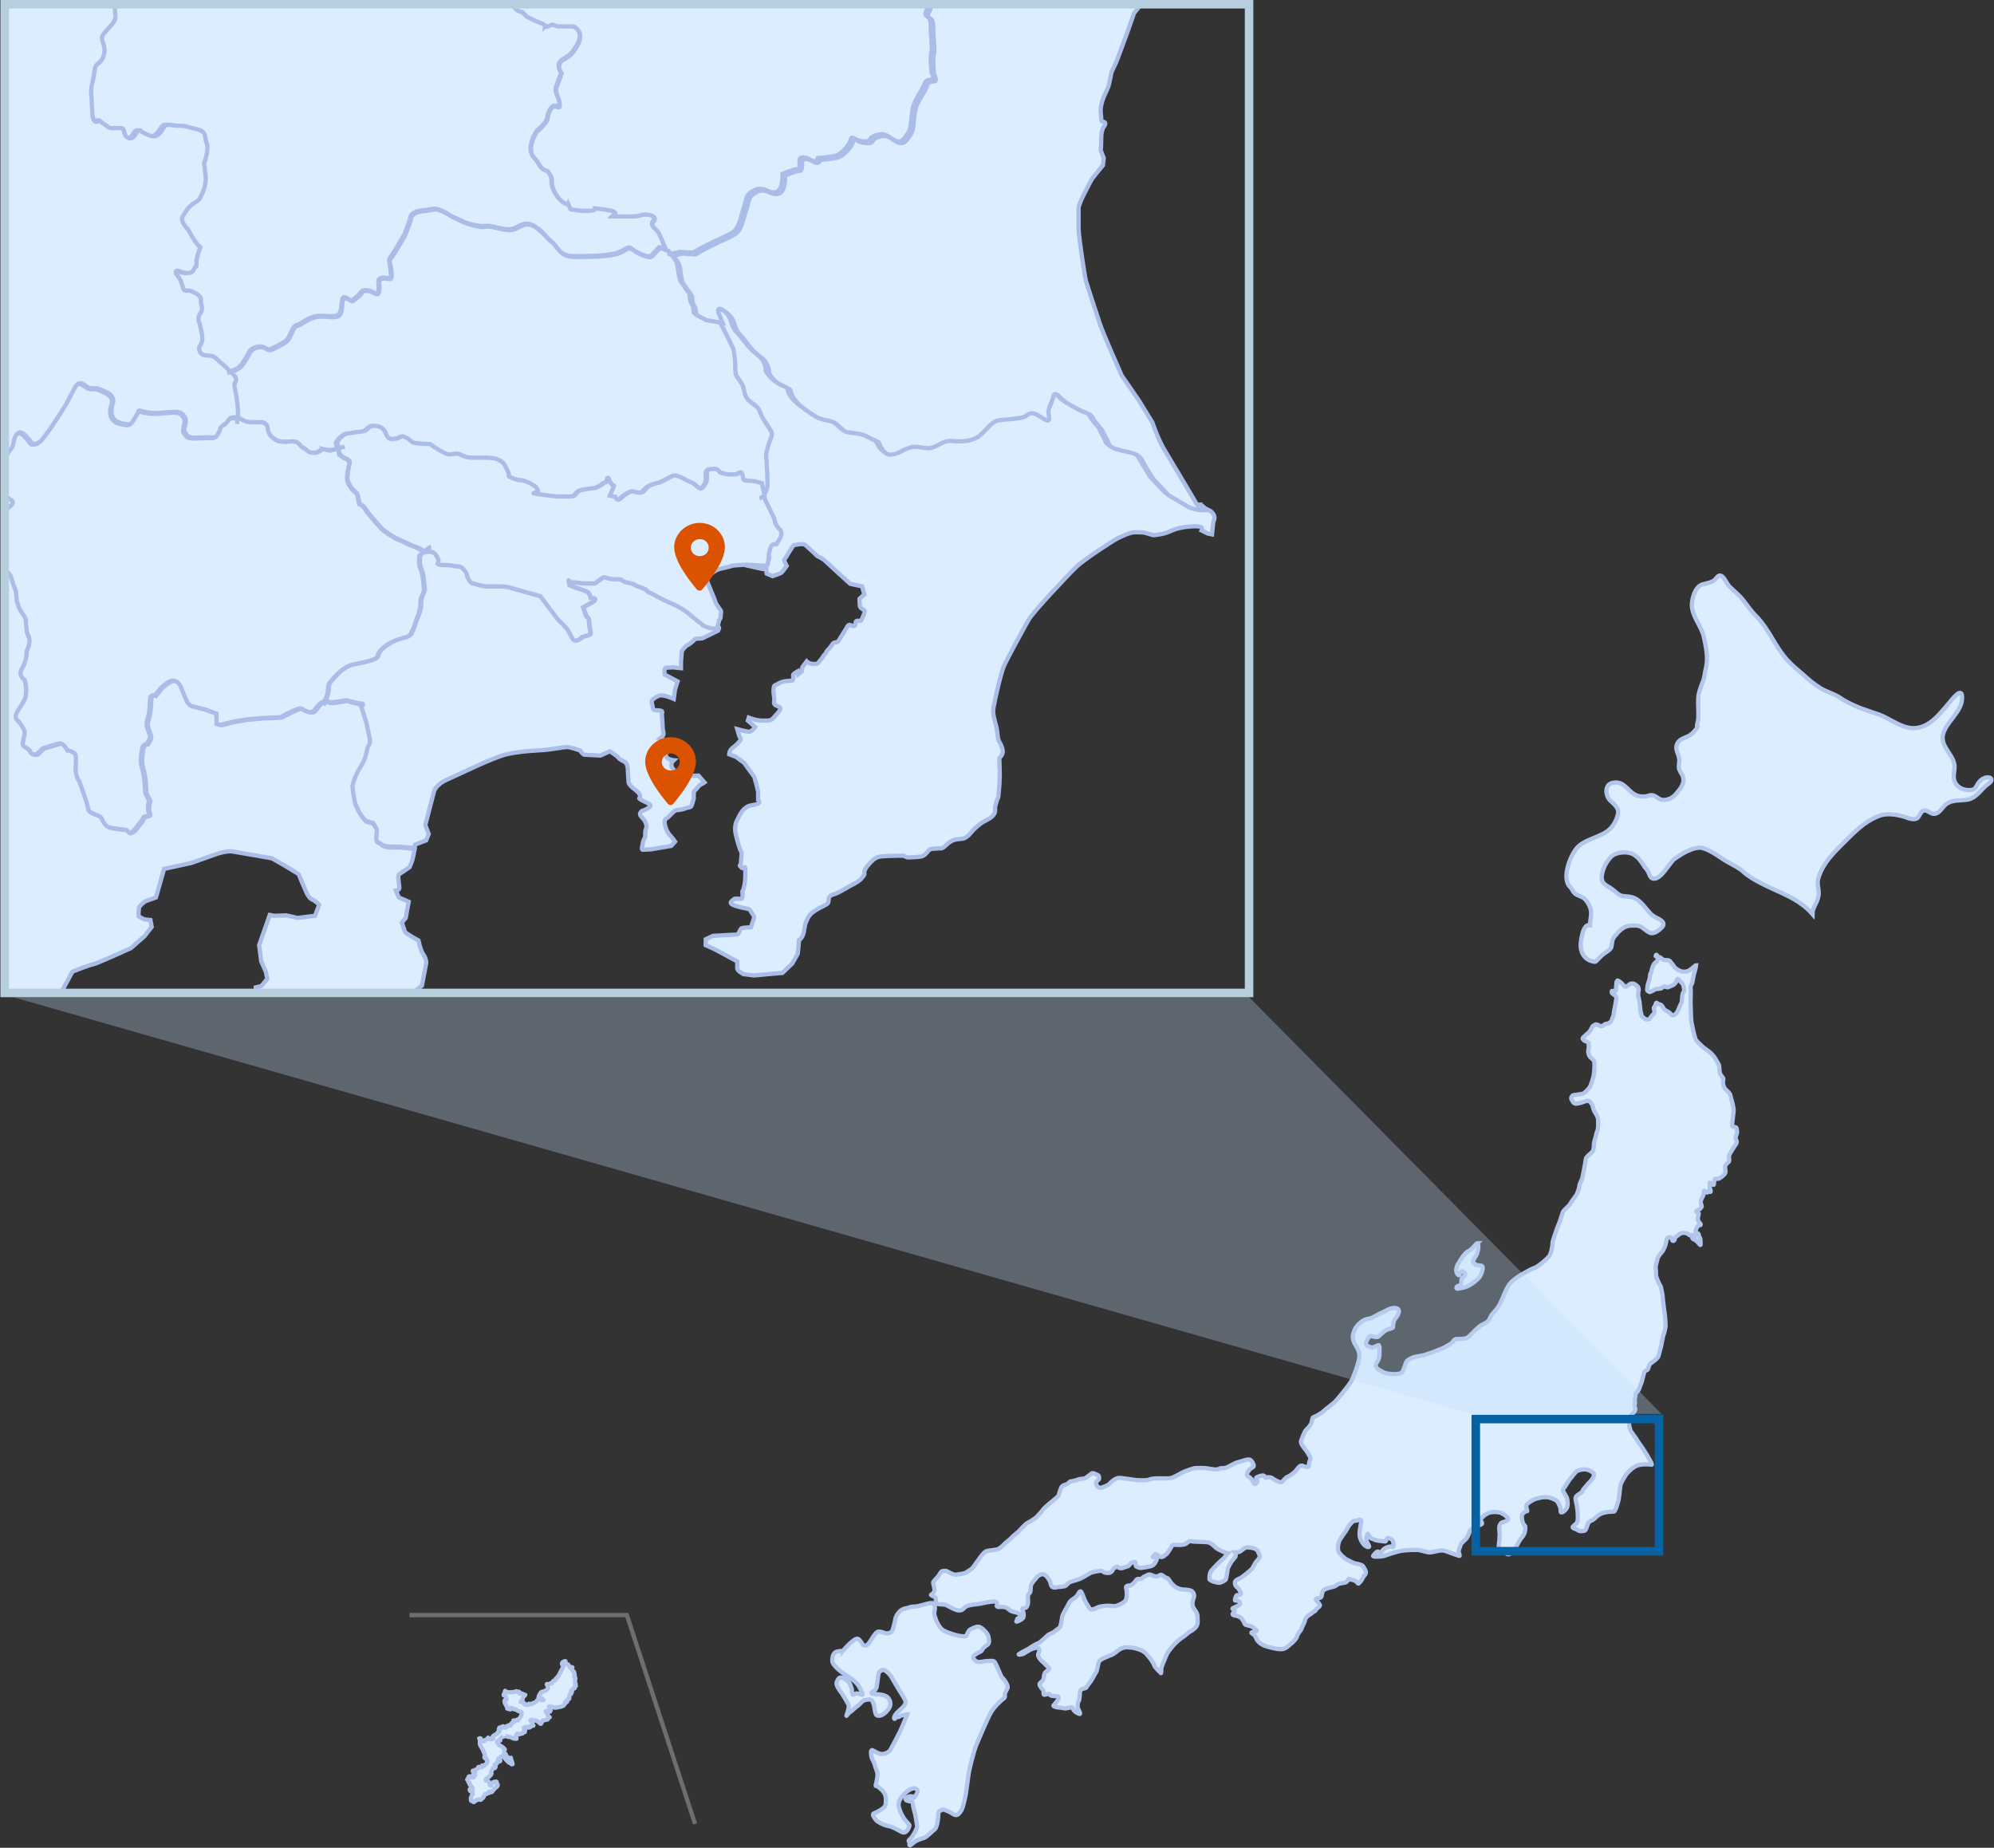 <svg version="1.1" id="レイヤー_1" xmlns="http://www.w3.org/2000/svg" xmlns:xlink="http://www.w3.org/1999/xlink" x="0" y="0" viewBox="0 0 467.9 433.6" xml:space="preserve"><rect x="0" y="0" width="467.9" height="433.6" fill="#333333" stroke="none"/><style type="text/css">.st0,.st19{fill-rule:evenodd;clip-rule:evenodd}.st0{fill:#dbedff;stroke:#b2c5eb}.st19{fill:#db5300}</style><g id="Group"><path id="Combined-Shape" class="st0" d="M219.2 376.5c.3.7.2 1.1.1 1.5-.1.4-.1.9.1 1.4.1.5.9 2.6 2 3.2s2.9 1.1 3.4 1.2 1.7.3 1.9.1c.2-.2.5-1.4 1.1-1.6.5-.2 1.4-.8 2.1-.5.7.3 1.8 1.4 2 2.1.1.6.4 1.6-.1 2s-.9.6-1.1.9c-.2.2-.2.5-.5.7s-2.2.9-1.8 1.6c.4.6.6.9 1.6.9 1-.1.9-.2 1.4-.2s1.6-.2 1.9.1c.3.2.8 1.6 1.1 2.2s.4 1.2.9 1.7 1.4 1.8 1.1 2.4-.6 1-.6 1.4.1.7-.2.9c-.3.2-2.2 1.8-3.1 3.4s-3 6.6-3.5 7.8c-.5 1.3-1.5 5.2-1.7 6.5s-.6 4.8-.8 5.5c-.2.8-.6 2.9-1.1 3.4-.4.5-.6.9-1.3.8-.6-.2-.8-.5-1.5-.8s-1.2-.6-1.6-.4c-.5.3-.8.3-.8.9s-.2 3.2-.9 3.7-1.7 1.7-2.5 2c-.8.2-1.8.6-2.3 1s-1.1 1-1.1.6.1-.6-.1-.7c-.1-.2-.2-.3.3-.7.5-.4 1.6-2.3 1.6-3-.1-.7-.3-2.2-.5-3-.3-.8-.5-2.1-.5-2.3-.1-.2-.1-.5-.6-.5s-1.3-.3-1.1-.6c.2-.3.6-.5 1-.6.4 0 .8 0 .8.2s.1.3.3 0 .9-1.2.7-1.6-1-.8-2.2.1-2.5 2.3-2.2 3.7c.3 1.4 1.1 2.7 1.5 3.2s1.1 1.1 1 1.3c0 .2-.6 2.1-1.8 1.5s-2-1.2-3.1-1.4c-1.1-.2-2.7-1-3-1.5-.4-.5-1-1.3-.4-1.5s2.6-1.2 2.7-2c.1-.8.2-2.1-.4-2.9-.5-.7-1.2-1.2-1.5-1.4-.3-.1-.5 0-.4-.4s.5-1.9.4-2.7c-.2-.8-.5-1.4-.6-1.8 0-.5-.7-1.5-.8-2s-.3-1.8.2-1.6c.5.2 1.5.9 2.2.9.6 0 1.7-.3 2.1-1.1.4-.8 2.1-3.8 2.6-5.1.5-1.2 1.3-3.1 1.3-3.1s-.6 0-.7.1c-.1.1-.7.1-1 .3-.3.2-.4.3-.5.2-.1-.1-.1-.4-.3-.1s-.5.8-.6.4c-.1-.3.4-1.1 1-1.6.5-.5 1.8-1.4 1.7-2.3-.2-.8-1.3-2.3-1.7-3s-1.4-2.4-1.7-2.9-1.5-1.8-2.1-1.5-.8.4-.9 1.1c-.1.7-.2 1.8-.3 2.2-.1.5 0 .8-.4 1.3-.5.5-1.2.7-.8.9.5.2.9.1 1.7.2s1.6.3 2 .7c.4.4 1.2 1.6 0 3-1.1 1.4-2.5 1.7-2.8.9-.3-.7-.3-1.9-.5-2.3s-.2-1.2-1.2-1.1-1.4.3-1.9.9-.8.6-1.5 1.3c-.7.7-1.1.8-1.4 1.2-.3.4-.5.7-.3.1s.6-1.7.4-2.3c-.3-.6-1.2-2.1-1.6-2.7-.5-.6-1.4-1.9-1.2-2.5.3-.6.5-1.4 1.3-1.1s1.6.9 1.8 1.3c.1.4.5 1.1.5 1.6s.1 1.2.3 1.1.5-.4 1.1-.3 1.2.5 1.1.1c-.1-.4-.7-1.7-1.3-2.4-.6-.7-1.6-1.5-2.3-1.8-.6-.4-3.5-2.3-3.5-3.6s.4-2.1 1.4-2.2c1-.2 1 0 1 0s2.9-3.5 3.7-2.9.9 1.4 1.3 1.5c.4.1.6.2 1.1-.4s1.6-2.7 2.2-2.8c.6-.1 1 .1 1.6.3.5.2 1.4 0 1.7-.4s.9-3.3.9-3.3.7-1.7 2-2c1.4-.3 1.4-.5 2.2-.5s1.4-.2 2.2-.4 2.3-.8 2.6-.1zm50.8-7c.5.3 1.1.5 1.6.4.4-.1.7-.6 1.2-.2.6.4.7.5 1 .6.3 0 .5.4.7.7.1.3.7.9 1.2 1.3s1.5.7 2 .7 1.7.1 2 .4c.3.2.7.9.4 1.6-.3.8-.4 1.5-.1 2.2.4.7.9 1.1 1 2 0 .8.2 1.9-.3 2.5-.5.7-1.2 1-1.8 1.4-.5.4-1 .9-1.4 1.1-.5.3-1.3 1-1.8 1.5s-1.4 1.6-1.8 2.3c-.4.8-.7 1.7-1 2.3-.2.6-.4 1.1-.4 1.4 0 .4 0 1.1-.1.9-.2-.2-1.4-1.3-1.6-1.9s-1.1-1.9-2-2.8c-.9-.8-2.5-1.2-3.5-1.3-1-.1-1.8-.1-2.8.6-.9.7-1.4 1.1-2.1 1.3-.6.3-2.2.8-2.5 1.4s-.4 2.1-.7 2.5c-.3.4-.9 1.7-1.3 2.2s-.9 1.2-1 1.4c-.1.2-.9.2-1.2.5-.2.3-.3.3-.3.8s-.1 1.5-.2 1.7-.3.5-.3.9-.1.7.1 1.1.7 1.3.3 1.2c-.4-.1-1-.5-1.3-.8-.2-.3-.3-.8-.6-.8-.3.1-.6.2-1.3.3-.6 0-.9-.2-1.5-.2s-1.6-.3-1.4-.5 1.2-1.4 1.2-1.6v-.2s.2-.4-1-.4-.9-.4-1.2-.5c-.4-.1-1.1.4-1.3.1-.1-.2.1-.9-.2-1.1-.3-.3-1-1.1-.7-1.5.3-.3.9-.7.9-1.3.1-.7.2-1.1.4-1.3.2-.2 1-.7.9-.9-.1-.1-1.2-1.3-1.6-1.6-.4-.3-1.1-1.2-1-1.7.2-.5.6-1.3-.1-1.5-.7-.1-1.5.3-1.9.5s-.8.5-1.3.8-1.7.4-1.1.1c.5-.4 1.9-1 2.3-1.3s1.7-1.1 2.1-1.2c.3-.1.8-.5 1.2-.9.4-.3.6-.6 1.1-1s1.2-.5 1.6-.9 1.2-.8 1.3-1.1c.1-.3.4-1.7.4-2.1s.7-1.7 1-2.2c.3-.4.6-1.3 1-1.7.4-.4 1.2-.8 1.5-1.2.3-.4.7-1.4 1-1 .3.5.6 1.4.8 1.9s1.2 2.2 1.5 2.3c.3 0 .3 0 .9-.2.6-.3 1-.5 1.8-.6s1.2-.1 1.4-.1c.2 0 1.6.1 1.6.1s2.1-.6 2.5-1.5c.3-.9.2-1.6.2-2 0-.3-.5-1.2.2-1.3.6-.1.6.1 1.3-.5.6-.5.8-1.2 1.3-1.1.4.1.7 0 1.2-.5.4-.1 1.1-.7 1.6-.5zm118.6-145.4c.1-.2.3.2.4.3s.5.3.6.3c.1.1.5.4.7.5s.5.1.9.1.7.2.8.4c.2.2.8 1 .9 1.2s.9.8 1.5 1 1.4.1 1.6 0c.2 0 1.6-1.1 1.7-1.2.1-.2.3-.2.3-.2s-.1.8-.2.9c0 .2-.1.6-.2.8s-.5 2.4-.5 2.4-.5.9-.4 1.3c.1.4 0 2.6 0 3.2 0 .6.1 4.1.2 4.7.1.5.7 3.7 1.1 4.3.4.5 1.2 1.2 1.6 1.6.5.4 1.4 1 1.6 1.2.3.3.8.7 1.1 1.2.3.5 1.1 1.7 1.1 2s.1 1.7.3 2c.2.3.4.6.6.8s0 .7 0 1.1c0 .4.2 1.2.5 1.5s1.1 1 1.2 1.4c.1.4.5 1.9.6 2.3.1.5.2 1 .2 1.4s-.3 2.5-.3 2.8-.2.7 0 .9c.2.2.7.1.9.3.2.2.3 1.2.1 1.6-.2.5-.3.7-.2 1 .1.3.4.7.1 1.2s-.9 1.3-1.1 1.7c-.2.4-.5.7-.6 1.2 0 .5.2 1.2-.1 1.4-.3.2-.7.6-.8 1 0 .4.1 1.1.1 1.2s0 .4-.3.7c-.3.3-.6.6-1.1.9s-1-.1-1.1.2c-.1.3-.3.9-.2 1 0 .1 0 .5-.3.3s-.8-.7-.7-.4c.1.4-.1.9 0 1.1.1.3.4 1 .1 1s-.4-.5-.5-.1c0 .4-.5.2-.6.1-.1-.2-.4-.4-.4-.1 0 .4-.1 1-.3 1.3-.2.3-.5.9-.4 1.4s.3.7.2.9c-.2.2-.3.5-.6.6-.4.2-.9.4-.6.6s.6.2.5.5-.1.6-.2 1c0 .4.1.7.3.9.3.3.5.5.3.7-.3.1-.2-.2-.5.1-.3.3-.5.7-.5.9 0 .2-.3.4 0 .7.3.2.5.2.6.4.1.2-.1 0 .1.5s.3.3.3.8.2 1.5-.1 1.2c-.3-.3-.7-.9-1.1-1.1s-.9-.4-.6-.5c.3-.2.7-.3.3-.5-.5-.2-.6-.3-.8-.2-.2.1-.1.2-.4-.1-.3-.2-.5-.4-1.2-.4-.6 0-1.1.3-1.4.6-.4.3-.6.4-.7.7 0 .3-.1.5-.3.6-.2 0-.3 0-.4-.4-.2-.4-.2-.6-.5-.5-.4.1-.6.2-.7.5s-.2 1.3-.5 1.9-.4.9-.8 1.3-.9 1.2-.9 1.6c-.1.4-.4 1.3-.4 1.9.1.6.1 1.5.1 1.8s.6 1.7.7 1.9c.1.2.4.5.5 1.1s.4 1.7.4 2.6c.1.8.4 3.4.5 3.9 0 .5.2 2.1.1 2.6s-.2 1.2-.4 1.7c-.2.6-.2.5-.3 1.2-.2.7-.2 1.3-.4 1.9-.2.6-.4 1.7-.6 2.2-.3.4-.5.6-.9.9-.5.4-.9.6-1.1.9-.2.2-.3 1.2-.6 1.3-.3.1-.6.2-.7.6s-.5 1.9-.6 2.3c-.2.4-.4 1.1-.6 1.6s-.8.8-.8 1.2c0 .4-.2.9-.2 1.2 0 .4.1.9 0 1.1s-.1.5 0 .7.3.7-.2 1.2-1 1-1 1.3c0 .4-.2 1.4-.1 1.8.1.5.3 1.3.5 1.5.1.2 1.2 1.6 1.4 2 .2.4.8 1.2 1.1 1.6.3.5 1.5 2.3 1.6 2.6.2.4.7 1.2.7 1.3 0 .1.1.3-.2.2-.3-.1-1.6-.1-2.4 0-.7.1-1.1.3-1.6.6s-1.7 1.4-2 2-1.1 1.6-1.2 2.5-.3 2.8-.4 3.2c-.1.4-.7 2.7-1.1 2.7s-1.6.1-2 .2-1.2.3-1.7.7c-.5.4-.8.8-1.3 1.1-.5.2-.9.4-1.1.9s-.4 1.5-.8 1.6-1.2.2-1.5-.1c-.4-.3-1.6-.5-1.2-.9s1-.7 1.1-1.4c.1-.7 0-2.5-.1-2.9 0-.4-.4-1.9-.4-2.1s0-.5.2-.7.6-.5.9-.7c.3-.1.5-.2.5-.5.1-.3.7-1 .9-1.2.2-.3.6-.7.9-1s1.3-1.5.8-2-1.3-.9-2.1-.9c-.7 0-1.6.2-2 .6s-1.2 1.5-1.5 1.8c-.3.4-.6 1-.9 1.4-.2.4-.8.9-.6 1.3.2.4.8 1.3.9 1.6.1.4.4 1.9-.2 2.6-.5.7-1.4 1.2-1.3.4.1-.8-.6-1.9-.8-2.2-.2-.3-1.4-.8-1.9-.9s-1.3-.1-1.8 0-1.5.3-2 .6-1.3.8-1.4 1-.2.5-.1.9.3.8.1.7c-.2-.1-1.2.6-1.2 1.1s.1 1.2.2 1.5.5.9.6 1c0 .2.2 1.5-.8 2.6-1 1.2-1.4 2.5-1.7 2.9-.4.5-1.2 1.2-1.7 1s-1.3-.8-1.6-.9c-.3-.1-.5-.7-.4-1.3.1-.6.2-1.8.2-2.3s-.1-1.2-.1-1.7.3-1.2.8-1.3c.5-.1 1.3-.4 1.3-.8 0-.3-.9-1-1.5-1.3s-1.8-.4-2.7-.2c-.8.2-1.6.8-1.8 1.1-.3.2-.5.2-.4.7s.5.8.1 1l-1.6.8c-.5.2-.9.4-1.1.7-.1.4-.4 1.3-.8 1.8s-1.3 1.1-1.4 1.6-.5 1.2-.4 1.6.4 1 .1.9-1.5-.5-2.3-.8-1.4-.6-2.5-.4c-1 .2-1.7.4-2.3.4-.6-.1-1.9-.5-2.6-.6-.7 0-2.6 0-3.8.2-1.2.2-3.5 1-4.1 1.2s-2.7.3-2.6 0c.2-.3.9-1.2 1.2-1 .3.1.6.5.8 0 .3-.5 1-1 1.5-1.1s.7-.2 1 0 .3-.1.3-.5-.1-1.1-.5-1.3c-.4-.2-.9-.5-1.1-.1s-.1.7-.6.6-1.7-.1-2.3-.4c-.5-.3-.8-.2-1-.5s-.5-1.2-.6-.8c-.2.4-.4.9-.2 1.6.2.6.8 1.4.5 1.4-.3.1-1.1-.2-1.7-1.3-.6-1.1-.5-1.9-.4-2.7.1-.8.3-1.6.3-1.9s0-.5-.3-.5-.3.1-.7.2c-.4.1-.6 0-.9.2s-.5.5-.7.7-.6.8-.7 1.1c-.2.4-1.5 2.1-1.8 2.7s-.5 2-.2 2.6 1.5 1.7 2 1.9c.5.2 1.6.9 2.1.9.5.1 1.5.3 1.7.7.2.4.9 1.2.5 1.8-.5.5-.6.9-.9 1.4-.3.4-.7.9-.8.8-.1-.1-.4-.5-.8-.7-.3-.1-.5-.2-.8-.2s-.5-.4-.7-.1-.3.7-.9.8c-.5.1-.7.1-1.1.2s-.6.2-.8.4-.8.4-1.4.5c-.6.2-1.6.4-1.8.9-.2.5-.2.9-.3 1.2-.1.2-.3.4-.6.4-.4 0-.8.1-.7.4.1.3 1.1 1.1.9 1.4-.2.4-.6.5-.8.8-.2.3-.3.4-.4.5s-.3 0-.5.3c-.2.2-.7.5-1 .7s-.8.8-.8 1.2c-.1.5-.5 1.1-.6 1.4-.2.3-.1.6-.4.9s-.8 1.1-.8 1.3c0 .2-.4.9-1.2 1.6-.8.6-1.4 1.5-2.6 1.5s-2.9-.5-3.8-.8-1.8-1.1-2-1.7c-.2-.5-.5-.9-.7-1s-.7-.4-.3-.5c.4-.1 1.4-.2 1-.5s-.7-.7-1.3-.9c-.6-.2-1.2-.2-1.4-.5-.2-.4-.5-1.2-1.1-1.6-.6-.3-1-.4-1.3-.4-.3-.1-.6-.2-.4-.5s.5-.5.4-.8c-.2-.2-.8-.2-.3-.5.5-.2 1.7-.7 1.6-1 0-.3-.3-.6-.6-.7-.4-.1-.7.2-.6-.3s.3-1 .5-1 1 0 .9-.4-.7-1.4-1-1.5c-.3-.2-.6-1-.3-1.4.3-.4 1.1-.6 1.5-.9s2.1-1.6 2.4-2 .7-1.3 1-1.7c.4-.4.8-.8.8-1.2 0-.4-.4-.9-.4-1.1s-.5-.6-1-.8c-.5-.1-1.6-.3-2-.1-.4.2-1.2 1-1.5 1-.1 0-.5.1-.9.1.2.3.2.7.1 1-.3.4-.7.8-1.1 1.4-.3.5-.5.9-.7 1.4-.1.5-.3 2.3-.5 2.6-.3.3-.8.5-1.3.7-.5.1-2.5-.4-2.5-.9 0-.4 0-1.5.5-2 .4-.5 1.7-1.8 1.7-1.8s1.1-1 1.3-1.2c.2-.2.5-.7.8-1-.1 0-.2 0-.3-.1-1-.3-2.4-1-2.7-1.4-.4-.4-1-1-1.8-1.1s-3.4-.1-3.6-.2c-.2 0-.4-.2-.8.1-.4.2-.5.6-1.5.7s-1.3 0-1.8 0-.6.2-.8.6c-.2.3-.8 1.4-1.1 1.6-.4.2-.8.9-1.5.6s-.8-.8-1.1-.6c-.3.2-.8.7-.5.7s.8-.1.9.2c0 .3-.5 1.7-1.4 1.9-.9.2-2.2.5-2.7.4-.5-.2-.9-.2-.9-.6-.1-.4 0-.9-.3-.8-.2.2-.6.1-.9.4s-.3.6-.9.7c-.6.2-1.3.6-1.8.3s-.5-.4-.7-.2c-.3.2-.6.3-.7.5-.1.3-.4 1-1.4.9-.9 0-.9-.5-1.5-.5-.5 0-2 .3-2.4.5s-1.8 1.1-2.5 1.4-2.1.6-2.4.8c-.3.1-.8.8-1.1.9-.4.1-1.1.2-1.5.2-.5 0-.6.2-1.2.1s-.6-.8-.8-1.4c-.3-.5-.9-1.7-1.8-1.7-.9.1-1.4.8-1.7 1.2-.4.4-.9 1.1-1 1.5-.1.5 0 1.3-.2 1.6-.2.2-.5.5-.5.9s.1 1.5 0 1.8-.3.9-.6.9c-.3.1-.8 0-.7.3s.4 1.1.3 1.5c0 .4 0 .5-.5.9-.6.4-1.4.7-1.2.4.2-.2.1-.7.5-.7s.6.1.6-.3-.6-.9-1.1-1-1.2-.3-1.5-.5-.7-.8-1.4-.8c-.7-.1-1 0-1.3 0s-.5-.2-.4-.4c.2-.2 0-.9-.5-.9s-2.1.2-2.8.4c-.7.2-2.2.3-2.6.4-.5.1-1.2.2-1.6.6-.4.3-.5.7-1.3.7s-1.6-.5-2.2-.8c-.7-.3-.6-.5-1.6-.6-.9 0-1.7-.1-1.7-.5s.1-1.1-.3-1.3c-.5-.2-1-.4-.8-.5s.8-.6.8-1c0-.5-.4-1.7-.3-2 .1-.2 1-1.1 1.2-1.4.2-.2.6-1.1.9-1.1.3-.1.8-.2 1.3.1.5.3 1.4.8 2 .7.5-.1 1.6-.2 2.1-.4.5-.3 1.6-.9 1.9-1.4.4-.5 1.4-2 1.8-2.5.4-.5.9-1.2 1.6-1.3.6-.1 1.6-.2 2.1-.3.5-.1 1-.5 1.5-1 .5-.6 1.7-1.4 2-1.8s1.3-1.1 1.6-1.4 1.7-1.9 2.2-2.1 2.2-1.3 2.3-1.6c.2-.2 1.1-1.2 1.2-1.4.1-.2 1.3-1.3 1.7-1.6.4-.3 1.9-1.5 2-1.8s.5-1.8.8-2.1c.3-.3.8-.4 1.1-.5s.7-.7 1-.7c.2 0 1.2-.2 1.6-.4.4-.2 1.5-.2 1.7-.3.2-.1.7-.5 1.1-.8.4-.3.5-.5.9-.4.4.2 1.1.4 1.2.6s.2.7 0 .9c-.2.2-.8.6-.6 1 .1.4.6 1.1 1.2.9s1.6-.5 1.9-.9 1.5-1.4 2.3-1.4 3 .4 4 .5 2.6.1 3-.1 1.5-.3 2.4-.3 2.2.1 2.9-.1c.7-.2 2.2-1.1 2.6-1.3.4-.2 2.3-.9 2.9-1 .6 0 2.3-.1 3.1.1.8.1 1.6.3 2.1.2.5-.1.7-.3 1.1-.3.4.1 1.1-.1 1.5-.3.4-.2 1.9-1.1 2.4-1.1.5-.1 2.3-.9 2.8-.5.5.3 1 1.4.7 1.6s-.7.4-1 .8-.7 1-.4 1.3c.4.3.4.2.9.7s.6 1.5 1 1.2.5-.4.4-.8-.5-.6 0-.8c.5-.2 1.2-.5 1.6-.3s.1.5.5.4c.5-.1 1.1-.1 1.5.2.4.3 1.8 1.1 2.1.9.4-.2.9-1.1 1.5-1.3.6-.2 1.5-1 1.8-1.3s.9-1.4 1.5-1.3c.5.2 1.3.5 1.5.3s.1-1 .4-1.6c.3-.5-.2-1-.5-1.6s-1.9-2.2-1.6-2.9c.3-.8.8-2.2 1.2-2.6.5-.4 1.2-1.3 1.3-1.8.1-.5.1-1.1.5-1.2s2-1 2.2-1.3c.3-.3 2.4-1.9 2.8-2.3s2.9-3.4 3.6-4.5c.1-.2.3-.5.5-.9l.3-.8s.9-2.1 1.2-3.8c.3-1.6-.3-2.3-1-3.6-.7-1.3-.5-2-.1-3.1s2-2.6 3.1-2.7 2.4-1.1 3.2-1.4c.8-.3 2.4-1.5 3.6-1.1 1.3.4 0 2.1-.4 2.6s-.4 1.5-.4 1.8-1.2.5-1.6.7-1.5 1.2-1.8 1.5-1.2.1-1.7-.1c-.4-.2-.9.6-1.2 1.4s.3.9.9 1.2c.6.3 1.3-.2 1.8-.4.5-.3.4.8.4 1.6s0 1.6-.7 2.5c-.6.9.5 1.6.5 1.6l.9.5c.4.2.7.3 1.1.4 1 .2 3 .3 3.5-.3s.8-2.4 1.2-2.7c.4-.3 1-.7 1.8-.9.9-.2 1.9-.3 2.4-.5s2-.6 2.6-.9 1.4-.5 2.1-.9c.6-.4 1.3-.7 1.6-1 .3-.3.5-.9 1.1-.9s2.3.1 2.9-.6c.7-.7 2.2-2.2 2.8-2.6.6-.3 1.6-.7 1.9-1.3.4-.7.5-1.1 1-1.6s.9-1.1 1-1.2.7-1.2.7-1.2c.3-.7.8-1.8 1.1-2.5.3-.7.8-1.7 1.3-2.2.4-.5 1.7-1.4 2-1.6s2.7-1.6 3.6-1.9 2.9-2.1 3.4-2.7.8-2.5.8-3.1 1.4-4.4 1.6-4.8.7-2.2.9-2.6c.2-.4 1.5-1.4 1.7-1.9.2-.4 1.1-1.5 1.4-2s.7-1.7.7-2.1.6-1.5.7-1.9.2-1 .3-1.5c.1-.5.5-2.5.5-2.9 0-.5 1.3-1.4 1.6-1.8.3-.4.3-1.3.3-1.6 0-.4.2-1.2.4-1.7.1-.4.2-1.1.4-1.5.3-.3.2-2.3.2-2.7 0-.4-.4-1.2-.7-1.6-.3-.4-.5-1.2-.6-1.6 0-.3-.5-.9-.8-1.1-.2-.2-.9 0-1.1.1s-1.2.4-1.9.5c-.7.1-1.1-.9-1.2-1.2-.1-.3.3-.8.4-.8s1.5-.2 2.1-.3 1.4-1 1.7-1.4c.4-.4 1.1-2.8 1.1-3.2.1-.5.2-2.5.1-2.9-.1-.5-.8-1-1-1.2s-.3-.7-.4-1 .1-.9.1-1.1v-1.1c0-.2-.4-.3-.8-.5-.4-.1-.4-.4-.6-.5-.2-.2.5-.7.6-.8.1-.2.6-.5.8-.7.2-.2.7-1 .8-1.3.1-.3.6-.5.8-.6.2-.1.8.2 1.2.4.3.1.8-.3.9-.4 0-.1.8-.2 1-.3.2-.2.6-.4.6-.5s.4-1 .5-1.3.1-.9.2-1.3.2-1.2.3-1.5c0-.3.2-1.1.2-1.4 0-.3-.7-.8-.9-.9-.2-.1-.2-.4-.2-.6 0-.2.7 0 .8 0 .2 0 .2-.4.2-.6 0-.2.1-1.1.1-1.3 0-.3.2-.7.3-.6.1 0 .6.3.9.6s.5.6.8.8c.3.1.7-.2.9-.4.2-.2.7-.4 1-.3.3 0 .9.5 1.1.7s.3.8.2 1c-.1.3-.1 1.1-.1 1.1s.3 1.3.3 1.4c0 .1.2 1.5.2 1.8 0 .4.3 1.3.3 1.5s.5.5.8.8c.3.2.6.1.8.1.3-.1.3-.1.5-.4.1-.3.6-.7.8-1 .2-.3.1-.6 0-1s0-.4.1-.5.3-.6.4-.9c.1-.3.4.2.6.2.1 0 .6.2.7.3.1.2.5.7.6.9s.7.5.9.6c.2.1.7.5.8.7.1.2.5.2.8 0s.7-.8.8-1.1c.1-.3.7-1.6.8-1.8.1-.3.1-1.4.2-1.8 0-.4.3-.6.4-.9 0-.3-.1-1.2-.3-1.5-.2-.3-.7-.8-.8-.9-.1-.1-.3-.4-.4-.4-.2 0-.4.5-.4.7s-.3.4-.5.6c-.2.2-.5.3-.8.4-.3.1-.6.3-.7.3s-.6-.2-.7-.2c-.1-.1-.4.1-.5.2-.1.1-.3.3-.6.3-.2 0-.7.1-.9.1-.2 0-.6.3-.8.4-.2.1-.6.3-.7.3s-.3-.2-.5-.3 0-.8 0-1.1.2-.7.3-1.1c.1-.3.3-.9.3-1.5 0-.5.3-.6.3-.8s.3-1.2.5-1.6c.2-.4.5-.6.8-.8.2-.2.2-.8.2-1-.7-.2-.5-.3-.4-.5zm-41.9 67.6c.2 0 .2.5.2.9 0 .5-.2 1.3-.4 1.8s-1.1 1.5-.8 1.9c.4.3.5.5 1 .6s1.1 0 1.2.4-.2 2-1.2 2.9-1.7 1.3-2.3 1.6c-.5.3-2 .6-2.4.6-.3 0-.4-.4.1-.6s.8-.3.8-.8 0-1 .3-1.2.9-.8.5-1.1c-.4-.3-.5-.6-.9-.2-.3.3-.3.9-.6.7s-.5-.8-.5-1.1c0-.3.1-.7.2-1 0-.3.3-.6.5-.9.1-.3.9-1.4.9-1.4s.7-.9 1.1-1.1c.3-.1 1-.7 1.2-.9.3-.3.9-1.1 1.1-1.1zm56-156c1.4-2 2.3 1.2 3.2 2 1.1 1.1 2.2 1.9 3.2 3.2s1.9 2.6 3 3.7c3 3 4.4 7.1 7.3 10.3 1.1 1.2 2.3 2.2 3.5 3.2 1.3 1.2 2.7 2.4 4.3 3.4 1.5.9 3.2 1.3 4.7 2.3.4.3.9.6 1.3.8 2.5 1.4 4.9 2.1 7.8 3.1 2.9 1.1 5.6 3.6 8.9 3.1s5.5-3.6 7.5-5.9c.7-.8 2.9-3.8 3-1.4.2 3.5-3.8 5.8-4.5 9-.5 2.7 2.3 4.4 2.7 6.9.2 1.1-.3 2.3-.1 3.4.2 1.1 1.1 2.1 2.2 2.4.6.2 1.6.3 2.2.1.7-.2.9-.9 1.2-1.4.4-.6.9-1.1 1.7-1.4.5-.1 1.4-.2 1.5.4.1.5-.8 1.1-1.2 1.4-1.3 1.1-2.4 2.9-4.2 3.3-1.8.4-3.6-.1-5.2 1.1-.8.6-1.2 1.5-2 2-1.5.9-2.1-.7-3.2-.5-.8.1-1 1.2-1.5 1.7-.7.7-2.2.1-3-.2-1.7-.5-3.9-.9-5.6-.4-3.1 1-5.5 3.2-7.7 5.4-2.8 2.8-6.1 5.7-7.1 9.7-.3 1.3.4 2.5.1 3.9-.2 1.5-1.4 2.6-1.4 4.2-3.2-3.7-7.7-5-12-7.2-1.5-.8-3-1.6-4.3-2.8-.9-.8-2.1-1.4-3.2-2-2.1-1.1-3.9-2.8-6.3-3.5-.8-.2-1.5 0-2.2.2-1.6.5-3 1.4-4.3 2.3-1.2.8-3.4 5.4-5.3 4.6-.5-.2-.6-.9-.9-1.4-.2-.5-.6-.9-.9-1.3-.7-1.1-1.4-2.2-2.6-2.9-1.4-.8-4-.6-5.2.5-1.1 1.1-2 2.8-2.2 4.3-.3 2.3 1.1 2.3 2.6 3.5 1 .8 1.5 1.5 2.8 1.5 2.5.1 3.4 1 4.9 2.8.8.9 1.1 1.5 2.2 2.1 1.2.6 2.7 1.3 1.5 2.5-.5.5-1.8 1.6-2.7 1.2-.8-.3-1.4-1-2.1-1.4-.8-.4-1.4-.3-2.3-.3-1.8 0-2.9 1.3-3.9 2.5-.7.8-.6 1.7-.8 2.6-.2.6-1.5 1.3-2 1.7-.3.2-1.6 1.7-1.8 1.7-2.1-.2-3.3-1.7-3.4-3.7 0-1.1.5-5.4 2.2-4.9 0-1.3.5-2.6.1-3.9-.2-.8-.9-1.9-1.5-2.4-.7-.5-1.5-.6-2.1-1.1-.5-.4-.7-1.1-1.2-1.6-2.1-2 .2-8 2.1-9.6 2.1-1.8 5.7-2.2 7.5-4.2.8-.9 1.5-2.2 1.7-3.5s-1.2-2.3-2-3.1c-1-1.1-1.2-3.6.7-4 2.9-.6 3.5 2.2 5.8 3 .5.2 1.1.2 1.7.2s1.3-.4 1.8-.3c.9.1 1.5 1 2.4 1.1 1.1.1 2.3-.4 3-1.2.8-.9 1.7-1.9 1.9-3.1.2-1.4-.6-1.8-1-3-.2-.8.2-1.6 0-2.5-.2-1.1-.8-1.8-.6-2.9.3-1.3 1.3-1.6 2.4-2.1 1.2-.5 1.5-1 2.3-1.9.1-.1.1-.3.1-.4l.1-.1s-.1-.2-.1-.4c.1-.2.3-1.2.3-1.5.1-1.6-.1-3.2 0-4.8.1-1.4.6-2.6 1.1-3.9.4-1 .4-2 .7-3.1.6-2.5 0-5-.5-7.4-.6-2.5-2.7-4.7-2.8-7.3 0-1.6.7-4.5 2.6-5 1.6-.4 2.4-.5 3.1-1.4z"/><path id="Fill-101" class="st0" d="M135 395c-.1 0-.1-.2-.1-.3 0-.2.1-.3.1-.4-.1-.1-.1-.1 0-.3s-.1-.5-.2-.5-.1-.1 0-.2c.1 0 .1-.2 0-.4s-.1-.2 0-.3c0-.1-.1-.3-.2-.4-.1-.1-.2-.1-.3-.3-.1-.2-.1-.3 0-.5s-.1-.2-.2-.2-.2 0-.3.1c-.1.2-.1-.2-.2-.3-.1-.1-.2-.2-.2-.3 0-.1-.3-.2-.4-.2-.1 0-.1-.2-.3-.3-.1 0-.1-.2 0-.3.1-.1-.1-.1-.2-.1s-.1 0-.2.1c0 .1-.1.1-.2.1s-.1.1-.2.3c-.1.2 0 .3.1.4s.2.1.2.2-.1.3-.1.4c-.1.1-.2.4-.4.7-.2.3-.2.5-.3.6 0 .1 0 .2-.1.3-.1 0-.1.1-.2.3 0 .2-.1.1-.2.2s-.1.1-.2.3c-.2.1-.3.2-.3.4s-.1.2-.3.2c-.2.1-.3.2-.4.3-.1.1-.1.4-.3.4s-.3 0-.4.1c-.1.1-.3.2-.5.1s-.2 0-.2.1.1.1.2.3c.1.2.1.6 0 .7l-.1.1c-.1.1-.2.2-.4.3-.2.2-.6.2-.8.3s-.3.1-.3.2 0 .3-.1.3c-.2 0-.2.1-.2.2s0 .1-.1.2-.1.3 0 .5.3.1.5.1c.1 0 .2.1.3.2 0 .1 0 .1.2.2.1.1-.1.1-.1 0h-.3c-.1 0-.2 0-.2-.1s.1-.1 0-.2-.1 0-.1 0c0 .1-.2.1-.2-.1 0-.1-.1-.1-.2-.1s-.1.1.1.1c.1 0 .1.1-.1.2-.1.1-.3.2-.5.5l-.2.2c-.1.1-.2.1-.2.1-.1 0-.4.1-.7.3-.3.2-.3.1-.5 0-.3-.1-.2.1-.3.2s-.3.1-.4 0-.2 0-.3 0-.2 0-.3-.1 0-.1 0-.2-.1-.1-.2-.2-.1-.1-.2-.1h-.2c-.1 0-.1-.1-.2-.1 0-.1.1-.1.2-.1.1.1.1 0 .1-.1-.1-.1 0-.2.1-.3 0-.1.1-.3.1-.4s.1-.3.2-.3l.3-.3c.1-.1.1-.1 0-.1s-.4-.1-.5-.2-.4-.1-.6-.2-.1.1-.2.1-.1-.1-.1-.2c.1-.1.1-.2 0-.2s-.3-.1-.5-.1c-.2-.1-.3 0-.5.1s-.7.1-.9.1h-.4c-.1 0-.2.1-.3 0-.1 0-.3-.1-.4-.1s-.1-.1-.2-.2-.1 0-.1.1-.1.2-.1.3c0 .1 0 .1-.1.2s-.1.2-.1.3c0 .1 0 .2.1.1.1 0 .1 0 .2.1s.3.3.3.4 0 .3.1.4 0 .1-.2.1-.2.1-.3.3c0 .2 0 .5.1.6 0 .1.2.2.2.3 0 .1 0 .2.1.3.1.1.2.3.2.5s.1.2.3.2c.1 0 .1 0 .3.1s.2 0 .3-.1.1-.2.1-.2h.2c.1 0 .2.1.3.2s.1.2.4.1c.2 0 .2 0 .5.3.3.2.7.2.8.3.1 0 .2.1.2.4s-.1.5-.2.7-.2.3-.3.4-.1.2-.3.4c-.1.2-.1.1-.2 0 0-.1-.1-.1-.2 0l-.3.3c-.1.1-.2 0-.3-.1-.1-.2-.2-.1-.1.1s-.2.2-.2.3c0 .1 0 .2-.2.2s-.1 0-.2.4-.2 0-.4 0c-.2.1-.4.2-.5.2s-.1.1-.1.2 0 .1-.2.2-.2 0-.3-.1-.1-.1-.3-.2c-.1-.1-.2.1-.2.2s0 .1-.2 0c-.1-.1-.1 0-.1.1v.1c-.1 0-.1-.1-.1-.1-.1-.1-.2 0-.3 0s0 .2-.1.3c-.1.1-.1.1.1.4.1.3 0 .3-.2.3s-.2.1-.2.2c0 .2-.2.3-.3.3s-.1 0-.2.1-.3.2-.3.2c0 .1-.2.2-.3.2s-.1.2 0 .3c.1.1.1.2 0 .3-.1.1-.2.1-.3.1h-.2c-.1 0-.1.1-.2 0l-.2-.2c-.1-.1-.2 0-.2-.1s0-.1-.1 0-.1.2-.1.2c-.1 0-.1.1-.3.2-.2 0-.4.2-.4.3 0 .1-.1.1-.2.1h-.2c-.1-.1-.3-.3-.4-.5s-.2-.2-.3-.2c-.2 0-.2 0-.1.1s.1.2.1.3v.8c0 .5.4.9.6 1.3.1.2.2.4.3.7.1.3.3.6.3.7 0 .2-.1.4-.1.4-.1.1 0 .3.1.4s.1.1.3.1c.1-.1.2.2.2.3v.7c0 .1-.1.1-.1.1-.1 0-.1.1-.2.2s-.2.2-.3.2c-.1.1-.1.2-.2.1h-.2v.2c0 .1-.1.1-.2.2h-.1c-.1.1-.1.1-.2 0 0-.1 0-.1-.2-.1-.1 0-.1.1-.2 0-.2 0-.1.1-.2.2s-.1.2-.1.2c0 .1-.2.1-.3.2s-.1.1-.2.1-.1 0-.2.1c-.1 0-.1.1 0 .2s.1.1.1.2v.1c0 .1-.1.1-.1 0-.1 0-.1-.1-.2-.2l-.2-.2c-.1 0-.1.1 0 .2s.1.2.1.3c0 .2 0 .1.1 0s0-.1.1-.1c.1.1.1.4.2.5s.1.2 0 .1h-.2c-.1 0-.2.1-.4.2-.1.1 0 .2.1.3.2.1.2.1.1.1s-.1.1-.3-.1-.3-.1-.4-.1-.1-.1-.2-.1c0 0-.1 0-.2.1s0 .1-.1.2-.1.1 0 .2c.1 0 .1.2-.1.2s-.2.1-.1.2.2.3.2.4.1.2.2.2.1.1.1.2v.1c-.1.2.1.2.1.2s.1 0 .1.2c0 .1 0 0 .2.2.2.1.1.1.3.3.1.1-.1.1-.1.1-.1 0-.3.2-.5.2-.1.1-.1.2 0 .4s0 0 .2 0c.1 0 .2-.1.2.1s.1.1.2.1c.1-.1.1.1 0 .1s-.1 0-.1.1 0 .2.1.2 0 .2-.1.4-.2.4-.3.7c0 .3 0 .7.1.7s.2.1.3.1c.1.1.1 0 .2.1 0 .1.1.1.2 0 .1 0 .2-.2.2-.2.1-.1.5-.2.7-.3.2-.1.2-.1.4 0s.3 0 .4-.1.1-.2.2-.3h.1s.1 0 .1-.1c.1-.1.2-.4.3-.6s.2-.2.3-.2.2 0 .3-.1l.1-.1c.1 0 .2 0 .4-.1.3 0 .1-.2 0-.2-.1-.1 0-.1.1-.1s.3 0 .3.1c.1 0 .2.1.2 0l.2-.2c.1-.1.2-.3.3-.4l.5-.5c.2 0 .1-.1.2-.2s0-.1.1-.1.1-.1.1-.2 0-.3-.2-.3c-.1-.1-.1-.2-.1-.3 0-.1.2-.1 0-.2s-.1 0-.3 0c-.1 0-.3 0-.6.2s-.3.3-.3.5-.1.2-.1.1c-.1-.1-.1-.1-.1 0-.1.1-.2 0-.2-.1v-.2s0-.3-.1-.4l-.1-.1c-.1-.1-.3-.2-.5-.2s-.2-.2-.2-.3c-.1-.1.1-.2.3-.3.2-.1.3-.2.4-.3.1-.1.1-.2.2-.2l.2-.2c0-.1.1-.1.1-.2l.1-.1c.1-.1 0-.2 0-.4s0-.3.1-.4.1-.2.2-.3.1-.2.1-.2c.1 0 .1-.1.2-.1 0-.1.2-.1.3-.1.1-.1.1-.2.1-.4 0-.1 0-.2-.1-.2l-.1-.1c0-.1 0-.1.1-.1s.2 0 .3-.1c.2-.1.2-.3.2-.5 0-.1.3-.1.4-.1s.2.1.3-.1-.1 0-.2-.2c-.1-.1-.1-.1-.2-.1-.2 0-.1-.2 0-.2.1-.1.1-.2.3-.2.1 0 .1 0 .2-.1s.1-.2.1-.2.2-.1.3-.2.1-.1.3.1c.2.1.1.2.2.4s.3.4.7.8.4.4.6.4c.1.1.2.1.3.2.1.2.1.1.2.1.2 0 0-.3 0-.4s-.1-.3-.2-.6-.3-.3-.3-.3c0-.1-.2-.1-.2-.1h.3c.2 0 .1-.1.1-.1h-.6c-.1-.1-.1-.2-.3-.2-.1-.1-.2-.2-.2-.4s-.5-.6-.5-.7 0-.4.1-.5.1-.2 0-.3l-.3-.3c-.1-.1-.2-.1-.3-.2 0-.1-.1-.1-.1-.1-.1-.1-.2-.1-.4-.2s-.3-.2-.3-.3c0-.1-.1-.2-.1-.2-.1 0-.1-.1-.2-.2s-.1-.2 0-.2.2 0 .1-.1 0-.1.1-.1h.4c.2 0 0-.2 0-.3 0-.1.1-.2.2-.2.1-.1 0-.2.1-.2.1-.1.2-.1.3-.2.1 0 .2-.1.3-.1.2 0 .2-.1.2-.1 0 .1.2 0 .3 0s.3.1.4.1c.1.1.2.1.5.1s.5.2.8.3c.2.1.3.1.4.1s.2-.1.3 0 .1 0 .1 0c-.1 0-.1-.2-.2-.2 0-.1.1-.3.1-.3.1 0 .2-.1.1-.2s-.1-.2 0-.2 0-.1.1-.2c0-.1.1-.1.2-.1s.2.1.3.1c.1.1.2.1.3 0s.3-.1.4-.1c.2 0 .2-.1.2-.2s.1-.1.3-.1.2-.1.2-.3c0-.1 0-.3-.1-.3-.1-.1-.1-.1-.2-.3 0-.1 0-.2.1-.2h.1s.1 0 .2.1c.2.1.1-.2.1-.2 0-.1.1-.1.2 0s.2.1.5.1.4-.1.3-.3c0-.1 0-.2.5-.1.5 0 .2-.2.1-.3-.1-.1 0-.2-.1-.5-.1-.2-.3-.3-.4-.4s0-.2.1-.1.1 0 .2-.1 0-.1.1.2c.1.2.2.1.2.1.1 0 .2 0 .2-.1.1-.1.1-.1.3-.1s.1 0 .5.2c.3.2.3.3.6.5s.3.2.2-.1c-.1-.2.1-.1.2-.1s0-.1.1-.3c.1-.2.6-.2.8-.3.2 0 .4-.1.5-.1s.1-.2.1-.4.2-.1.3-.1c.2 0 .1-.1-.1-.2s-.3-.4-.3-.5 0-.2-.2-.3c-.1 0-.1 0-.1-.1 0 0 0-.1-.1-.2s0-.2.1-.2.4 0 .6.1c.2.1.3.1.3 0s.2-.2.1-.3c0-.1-.1-.2-.2-.3 0-.1-.1-.2-.2-.4 0-.2.2-.2.3-.2s.2.1.3.1.3.1.6.2 1.1-.1 1.2-.1c.1 0 .2-.1.3-.1s.2 0 .4-.1c.3-.1.3-.1.4-.2.1-.2.1-.3.3-.4s.1-.2 0-.3c-.1-.1.1-.1.2-.2s.1 0 .2 0 .1.1.1-.1v-.3c0-.1.2-.1.2-.1.1 0 .1-.1.2-.1s.1-.2.1-.3v-.4c.1-.1.1-.2.1-.3 0-.1.1-.1.2-.1s.2-.2.1-.2c-.1-.1-.1-.1 0-.1 0-.1.2-.1.2-.2.1-.1.1-.1-.1-.1s-.1 0-.1-.1c.1-.1.1-.2.2-.2s.2-.2.2-.3c0-.1.3-.2.4-.2.1 0 .1-.2.1-.4s.1-.3.2-.3c0-.4 0-.5-.1-.5"/><polyline id="Path-3" points="96.1,379 147.1,379 163.1,428" opacity=".6" fill="none" stroke="#979797"/></g><path id="Line-6" d="M389.9 331.8L293.1 234H3.1l342.3 97.8h44.5z" opacity=".3" fill-rule="evenodd" clip-rule="evenodd" fill="#bfdcf8"/><g><g><defs><rect id="SVGID_1_" x="1.1" y="1" width="292" height="232"/></defs><clipPath id="SVGID_00000116235898734325790020000007631205240089967269_"><use xlink:href="#SVGID_1_" overflow="visible"/></clipPath><path d="M109.1-41.3c-1.4-.6-1.4-.4-2.9-.8-1.4-.4-.8-.4-1.4-1s-.4-1.2-.4-2.2-1-1.2-1.6-2.2-2.2-1.8-3.5-2.9c-1.2-1-.6-1.2-.6-1.2s-.2-1.4-1.6-3.1c-1.4-1.6-2 1.8-2 1.8l-.4 3.9s-1.2.8-2.7 2.2c-1.4 1.4-2.7 1.4-4.1 1.8-1.4.4-2 .2-4.7.4s-1.4 2-1.4 2v5.7c0 2.2-.6 3.1-2.2 3.5s-2.6 2-2.6 2 .2 3.3.4 5.3-2.2 1.4-2.2 1.4-1.6.4-2.9 1c-1.2.6-1.2 1.2-3.3 1-2-.2-2.4 1.6-2.4 1.6s.4 2.4.4 3.5c0 1-.8 2.2-2.7 2.2-1.8 0-1 1.6-2.9 2.2-1.8.6-2.2-1.2-4.5-1.8-2.2-.6-1.4 1-2.2 2.4-.5.8-1.3 1-2.1.9v0c-.6 0-1.2-.1-1.6-.1-.8 0-2 .6-3.1.8-1 .2-2.2.6-3.3 1.4-1 .8-2.4 1.2-3.7 1.4-1.2.2-3.3.2-4.3.6S36-6 35.8-3.9c-.2 2-1.6 2.2-3.1 3.1-1.4.8-4.9 1.6-5.9 2.2s0 1.8-.4 3.1c-.4 1.2-1.6 2-2.7 3.5-1 1.4.4 2 .2 4.1-.2 2-1.2 2.4-1.8 3.1-.6.6-.4 1.6-1 4.1-.6 2.4-.2 3.1-.2 3.7s0 1.2.2 3.9 1.6 1.4 1.6 1.4 1.6 1.2 2.2 1.6 2.2 0 3.1.2c.8.2.2 1.6 1.4 2.2 1.2.6 1.6-.6 2.2-1.4s1 0 1 0 1 .6 2.2 1c1.2.4 2-.4 2.9-1.8.8-1.4 1.4-.6 3.5-.6 2 0 1.6.2 4.3.8 2.7.6 1.8 1.8 2.4 3.3.6 1.4-.6 4.7-.6 4.7l.4 3.5s0 1.6-.8 3.5c-.8 1.8-1 1.6-2.2 2.5-1.2.8-1.6 1.6-2.4 2.9-.8 1.2 1.2 3.1 1.2 3.1s1.2 2.2 2.2 3.5c1 1.2.8.2.4 1.6-.4 1.4-.6 1.4-.6 2.9 0 1.4 0 0-.6 1.4s-2.2.8-3.5.4c-1.2-.4-.6.8-.6.8s1 .8 1.4 2.7c.4 1.8 1 .8 2 1.2 1 .4 1.4.6 2 1.2s.2 1 .4 1.8.4 1.4-.2 2.2c-.6.8-.4 1.8-.4 1.8s.4.8.8 3.3c.4 2.4-1 2.2-.6 3.7.4 1.4 1.6 1 2.7 1.2 1 .2 1.4 1 2.5 1.8.8.7 1.4 1.2 2.2 2 .9-.3 2.2-.7 2.9-1.6 1.1-1.3 2.1-3.4 2.1-3.4s1-1.1 2.6-1c1.6.2 1.1 1.3 3.2.2s2.9-1.4 3.5-2.7c.6-1.3 1-2.4 1.9-2.6 1-.2 2.7-2.1 5.3-2.1 2.6 0 4.3.6 4.8-1.1.5-1.8 0-3.9 1.4-3.1 1.5.8.8 1 2.3-.2 1.4-1.1 1-1.8 2.6-1.6 1.6.2 2.3 1.6 2.6 0 .3-1.6-.6-2.6.8-2.9s2.3 1 2.1-1.3c-.2-2.3-.6-2.9-.2-3.4.5-.5 3.4-5.5 3.4-5.5l1.3-3.5s-.2-1.8 2.7-2.1c2.9-.3 2.9-.8 4.7 0 1.8.8 1.4 1 3.4 1.8 1.9.8 1.3.8 3.2 1.3 1.9.5 2.3.6 3.7.5 1.4-.2 3.4.8 5.5.8s3.2-2.1 5.5-1 3.5 3.2 4.5 3.9c1 .6 1.8 3.4 5 3.4s8.2 0 10.5-.8 2.3-1.8 3.5-.8c1.3 1 3.7 1.9 4.2 1.6.5-.3 1.3-1.3 1.3-1.3l.8-.8 1.5.5c-.3-.9-1.3-3.6-1.9-4.3-.6-.9-1.5-1.3-1.3-1.9.2-.6 1.1-1.1.2-1.7-.9-.6-2.6-.4-2.6-.4s-.9.4-2.4.4h-4.3s1.1-.9-.4-1.3-3.9-.6-3.9-.6.2.6-1.9.6c-2.2 0-3.9-.4-3.9-.4l-.6-1.3s-.2.4-1.5-.6c-1.3-1.1-1.9-2.6-2.1-3.2-.2-.6-.2-.6-.2-1.7s-1.1-2.2-1.1-2.2-1.1 0-1.9-1.5c-.9-1.5-1.9-1.7-1.9-3.7 0-1.9 1.5-4.1 1.5-4.1s2.2-1.7 2.4-3 .9-2.8 1.7-2.8c.9 0 1.3.9 1.1-.9-.2-1.7-1.3-2.2-.6-3.9.6-1.7 1.1-3 1.1-3s-1.5-1.9.2-3 1.9-1.1 2.8-2.4c.9-1.3 1.5-2.4 1.3-3.7S134.5 6 134.5 6h-3.7l-1.3-.4-1.6.6c-.1 0-.1.1-.1.1l.1-.1c.2-.1.4-.4-1.2-1-2.2-.9-3.2-1.5-3.2-1.5l-1.1-1.1s-1.7-.2-1.7-1.3-.2-5.2 0-5.8.9-2.6.9-2.6 2.4.2 2.4-2.8-.6-4.7-.6-5.4v-3s1.1-.9 2.6-2.6 2.8-2.4 1.9-3.2c-.9-.9-1.3-.9-1.9-1.5s-2.2-1.5-2.2-1.5l-.4-.9.9-3.4 1.3-1.7 1.5-.9s0-.5.3-1.1l-2.1-.5-1-.4c-1-.4-1.4 0-2.9-1.2-1.4-1.2 0 0-1.4 0s-3.9-.8-3.9-.8-.8-.6-1.4-.8-1.8 0-3.7-.2c-.8-.1-1-.5-1.1-.9-.6-.1-1-.7-1-.7s.4.6 1 .7c-.1-.4 0-1.1-.8-1.4z" clip-path="url(#SVGID_00000116235898734325790020000007631205240089967269_)" fill="#dbedff" stroke="#aabde7"/></g></g><g><g><defs><rect id="SVGID_00000160177416045466776550000013120518624951985041_" x="1.1" y="1" width="292" height="232"/></defs><clipPath id="SVGID_00000031183672374441355070000007710612568366225542_"><use xlink:href="#SVGID_00000160177416045466776550000013120518624951985041_" overflow="visible"/></clipPath><path d="M156.4 58.7c.1.2.1.3.1.3s0-.2-.1-.3l-1.5-.5-.8.8s-.8 1-1.3 1.3-2.9-.6-4.2-1.6-1.3 0-3.5.8c-2.3.8-7.2.8-10.5.8-3.2 0-4-2.7-5-3.4-1-.6-2.3-2.7-4.5-3.9-2.3-1.1-3.4 1-5.5 1s-4-1-5.5-.8c-1.4.2-1.8 0-3.7-.5-1.9-.5-1.3-.5-3.2-1.3-1.9-.8-1.6-1-3.4-1.8s-1.8-.3-4.7 0c-2.9.3-2.7 2.1-2.7 2.1l-1.3 3.5s-2.9 5-3.4 5.5 0 1.1.2 3.4-.6 1-2.1 1.3-.5 1.3-.8 2.9-1 .2-2.6 0-1.1.5-2.6 1.6-.8 1-2.3.2c-1.4-.8-1 1.3-1.4 3.1-.5 1.8-2.3 1.1-4.8 1.1-2.6 0-4.4 1.9-5.3 2.1-1 .2-1.3 1.3-1.9 2.6-.6 1.3-1.4 1.6-3.5 2.7s-1.6 0-3.2-.2-2.6 1-2.6 1-1 2.1-2.1 3.4c-.7.8-2 1.3-2.9 1.6l.6.6c1.2 1.2.2 1.8.2 2.4s.6 2.7.8 5.5c.1.9.1 1.5.1 2.1.3 0 .5 0 .7.1.6.3 1.3.9 2.8.9h2.6s1.1.5 1.1 1.2.3 1.4.6 1.8 1.2 1.1 1.9 1.4c.7.2 1.9.2 1.9.2s2.1-.4 2.8.3c.7.7.5.7 1.2 1.1s.9 1.1 1.8 1.1c.8.1 1.2.1 1.8-.2.6-.3.5-.8 1.5-.5.9.2.8.2 1.5.1.3 0 .9-.2 1.4-.3l-.3-1.4.7-1s1.1-1.1 1.8-1.1 1.6-.3 2.1-.3 2-.3 2-.3l1.3-1.1s1.6-.3 2.8.6c1.1 1 .7 2.6 2.6 2.4 2-.2 1.5-1.1 2.9-.3 1.5.8.8 1.1 2.5 1.3 1.6.2 3.1.2 3.1.2s1.8 1.3 3.4 2.1c1.6.8 2.4-.2 3.6.3 1.1.5 1.6.8 2.9.8h3.4c1 0 2 .2 2 .2s1.6.5 2.1 1.3.5.8 1 2c.5 1.1-.5.6.5 1.1s2 .7 2.5.7 1.8.5 2.3.8 1.1.5 1.6 1.5-2.9.5.5 1 4.4.5 4.4.5h1.1c1 0 2.1.2 2.6-.2.5-.3.7-1.1 1.6-1.3l1-.2 2.3-.3s.8-.3 1.6-.8-.2-.2.8-.5.3-2.1 1-.3 1.3.2.7 1.8l-.7 1.6 1.3.3s.3 1.1 1.1.5l.8-.7s1.6-1.3 2.3-1.1c.6.2.3.3 1.5.3 1.1 0 1.1-1 2.3-1.6 1.1-.6 2.5-.8 2.5-.8l2.9-1.5s.7-.5 2.4.5c1.8 1 1.8.8 2.6 1.3s1.5 1.8 2.3.7c.8-1.1.8-1.3.8-2.5 0-1.1 0-1.6.8-1.6s1.1-.3 1.8.2 0 .5 1.3.8 2.1.2 2.9.2c.8 0 1-1.1 1.5 0s-.2 1.3 1.1 1.5 1.5 0 2.5.3l1 .3s0 .5.5 2.3c.1.4.1.5.1.6.6-.5 1.2-1.3 1.2-2.7 0-2.9-.2-4.1-.2-5.1s-.4-1 .2-3.3c.6-2.2 1.4-3.1.8-4.1-.6-1-1.8-2.7-2.2-3.5s-.4-1.6-1.4-2.4-1.6-1-2.2-2c-.6-1-.4-2-1-3.1-.6-1-1.2-1.6-1.4-2.2s-.2-3.3-.2-3.3l-.4-2.7-1.4-2.9-1.8-3.5-.1-.3-3.9-.7-2.3-1.2s0-1.4-.5-2.1-.5-2.3-.5-2.3l-2.1-3s-.2-.5-.5-1.9c-.2-1.4-.2-2.3-.7-3-.3-.4-.7-1.1-1.1-1.6l-.8.2.8-.2c-.3-.4-.5-.7-.5-.7l-.5-.1z" clip-path="url(#SVGID_00000031183672374441355070000007710612568366225542_)" fill="#dbedff" stroke="#aabde7"/></g></g><g><g><defs><rect id="SVGID_00000000937350893377073020000014670645350378705061_" x="1.1" y="1" width="292" height="232"/></defs><clipPath id="SVGID_00000000937594767034009190000009515926093009172660_"><use xlink:href="#SVGID_00000000937350893377073020000014670645350378705061_" overflow="visible"/></clipPath><path d="M76.3 105.5c-.9-.2-.8.2-1.5.5-.6.3-1 .3-1.8.2-.8-.1-1.1-.8-1.8-1.1-.7-.4-.5-.4-1.2-1.1s-2.8-.3-2.8-.3-1.2 0-1.9-.2-1.6-1-1.9-1.4c-.3-.4-.6-1.1-.6-1.8s-1.1-1.2-1.1-1.2h-2.6c-1.5 0-2.2-.6-2.8-.9-.2-.1-.4-.1-.7-.1.1 1.1.1 1.4.1 1.4s0-.3-.1-1.4c-.6 0-1.3.1-1.6.1-.5 0-.9 1.2-1.5 1.5-.5.2-.8.5-1 .8-.2.2-.3.9-.8 1.8-.5.8-1.8.5-1.8.5s-1.1 0-3.2.1-2.2-.8-2.6-1.3c-.4-.5.2-1.9.2-2.7 0-.8-.5-1.4-1.1-1.8-.5-.4-2.4-.2-2.4-.2s-2.1.1-2.8.2-2.5 0-3.8-.4-1 .1-1 .1-1 1.8-1.5 2.5-.9.5-2.5.2c-1.5-.3-2.1-1.3-2.3-2.1-.2-.8.1-2.1.2-2.3.1-.2.4-1-.1-1.8s-1.5-1.1-2.5-1.6c-1.1-.5-1.6-.3-2.4-.4s-1.1-.7-2.1-1.1c-.9-.5-1.6.7-1.6.7s-1.6 3-2.1 4-3.8 5.9-3.8 5.9l-1.4 1.9s-.7 1.3-1.9 1.6c-1.1.3-1.2-.5-1.7-1s-1-1.4-1.9-1.6c-.8-.2-1.5 1-1.7 2.2-.1 1.2-.8 1.8-1.5 2.9S0 108.9 0 109.4s-.2 1.2-.6 2.2-1.1 1.3-1.1 2.4c.1 1.1 1.5 1.8 1.8 2s1.5 1 2.3 1.6-.3 1.5-.9 1.8-1.7 2.6-2.8 3.2-1.4 1.3-1.4 1.6c.1.3 1 1.9 1 2.2 0 .3.3 1.6 1 3.2s1.1 1.6 1.8 3.4c.2.6.3.9.2 1.2l.9.8.6 2 .6 1.5s.2 1.7.2 2.1c0 .5.5 1.5.6 2 .2.5 1.2 1.8 1.4 2.3.2.5.2.9.2 1.5s.2 1.4.2 1.8c0 .5.8 1.4.6 2.4-.2 1.1-.6 2-.6 2s0 2.4-1.1 4.1c-1.1 1.7.6 2.8.6 2.8s.5 1.5.3 3.2-1.2 2.6-2.1 4.3.5 2.3.5 2.3 1.1 1.4 1.2 2c.2.6 0 1.2-.3 2.6-.3 1.4.3 1.1 1.2 1.8.9.8 0 0 .6.8s1.7.5 1.7.5l1.4-1.4s2.6-.8 3.7-1.1 1.8 1.5 1.8 1.5 1.4.2 1.8.8c.5.6 0 2.8.2 4.3.1 1.5.8 2.1.8 2.1l1.2 3.4s.9 2.6.9 3.2c0 .6 1.4 1.2 2.3 1.5s.9.9 1.2 1.4c.3.5.8 1.1 1.5 1.4.8.3 4 .6 4 .6l.6.6c.6.6 1.8-.9 1.8-.9s.8-1.1 1.4-1.8c.6-.8.2-.9 1.2-1.1 1.1-.2.3-.8.3-1.8 0-1.1.3-1.8.3-1.8l-.9-1.8s-.2-2.3-.2-2.9c0-.6-.6-3.2-.8-4s0-1.7.2-3.2c.1-1.5 1.1-1.4 1.1-1.4s.6-.8.8-1.5c.1-.8-.8-2.1-.8-3.1 0-.9.5-2.3.5-2.3s.3-1.8.3-3.4c0-1.5 1.1-1.1 1.1-1.1l1.4-1.7s1.7-1.8 2.9-1.8 1.8 2.1 1.8 2.1.8 1.8 1.1 2.6 1.1 1.2 1.1 1.2l3.5.9 2.4.9v2.4l1.2.3 3.2-.8 3.1-.5 3.5-.3 4.3-.2s2.1-1.2 3.7-1.8c1.5-.6.9 0 2.6.5s1.7-.8 2.9-1.8c.4-.4.8-.5 1.1-.6.2-.3.4-.8.6-1.4.5-1.7 0-2.3.8-3.2s1.7-2.1 3.4-3.2 2.9-.9 4-1.2 3.7-.8 3.7-1.7 2-2.8 4-3.5c2-.8 3.2-.6 3.8-1.7.6-1.1 1.1-2.4 1.2-3.1.2-.6.5-1.1.8-2.1.3-1.1.3-2.9.3-2.9l.8-2s-.2-3.8-.8-5c-.6-1.2-.3-3.2-.3-3.2s.5-.5 1.1-.9c-.4-.2-1.6-.9-2-1.1l-2-.8s-1.3-.7-2.4-1.1c-1.1-.5-3.3-2.1-3.3-2.1s-3.1-3.3-3.9-4.6c-.8-1.3-1.6-1.5-1.6-1.5L84 117c-.3-1.3-.2-1-.8-1.6-.7-.6-.8-.7-1.5-2s.3-4.4.3-4.9-1.3-1-1.3-1l-1.1-.8-.3-1.4c-.5.1-1.1.3-1.4.3-.8 0-.7.1-1.6-.1z" clip-path="url(#SVGID_00000000937594767034009190000009515926093009172660_)" fill="#dbedff" stroke="#aabde7"/></g></g><g><g><defs><rect id="SVGID_00000058558578094524394530000009946065051179091857_" x="1.1" y="1" width="292" height="232"/></defs><clipPath id="SVGID_00000078764842138167729900000015228790614904680363_"><use xlink:href="#SVGID_00000058558578094524394530000009946065051179091857_" overflow="visible"/></clipPath><path d="M125.5-32.9l-1.3 1.7-.9 3.4.4.9s1.5.9 2.2 1.5c.6.6 1.1.6 1.9 1.5.9.9-.4 1.5-1.9 3.2s-2.6 2.6-2.6 2.6v3c0 .6.6 2.4.6 5.4s-2.4 2.8-2.4 2.8-.5 1.9-.7 2.6c-.2.6 0 4.7 0 5.8s1.7 1.3 1.7 1.3l1.1 1.1s1.1.6 3.2 1.5c1.6.6 1.4.9 1.2 1l1.6-.6 1.3.4h3.7s1.3.6 1.5 1.9-.4 2.4-1.3 3.7c-.9 1.3-1.1 1.3-2.8 2.4s-.2 3-.2 3-.4 1.3-1.1 3c-.6 1.7.4 2.2.6 3.9.2 1.7-.2.9-1.1.9-.9 0-1.5 1.5-1.7 2.8s-2.4 3-2.4 3-1.5 2.1-1.5 4.1c0 1.9 1.1 2.1 1.9 3.7.9 1.5 1.9 1.5 1.9 1.5s1.1 1.1 1.1 2.2 0 1.1.2 1.7c.2.6.9 2.2 2.1 3.2 1.3 1.1 1.5.6 1.5.6l.6 1.3s1.7.4 3.9.4c2.1 0 1.9-.6 1.9-.6s2.4.2 3.9.6c1.5.4.4 1.3.4 1.3h4.3c1.5 0 2.4-.4 2.4-.4s1.7-.2 2.6.4c.9.6 0 1.1-.2 1.7-.2.6.6 1.1 1.3 1.9.5.7 1.5 3.4 1.9 4.3l.6.2s.2.3.5.7l2.2-.5 3 .2 1.9-1.1 3.4-1.7s3.2-1.3 4.3-2.2 1.7-3.4 1.7-3.4 1.1-3.7 1.3-4.5c.2-.9 1.3-1.5 2.1-1.9.9-.4 2.2 0 2.2 0s2.2 1.3 3.2.2c1.1-1.1.9-3.9.9-3.9s2.6-1.1 3.4-1.1c.9 0 .6-1.5.6-2.2 0-.6 1.1-.9 2.6 0s1.7-.4 1.7-.4 3-.2 4.3-.6c1.3-.4 3.2-2.6 3.4-3.7.2-1.1 1.3 0 1.3 0s2.8.9 3.2 0c.4-.9 1.9-1.3 3-1.3s2.6 1.7 3.7 1.7 1.5-.9 2.4-2.2c.9-1.3.4-4.9 1.5-7.1s1.9-3.2 2.2-4.1c.2-.9.9-1.1 1.7-1.1.9 0 0-1.7 0-1.7s-.2-1.9-.2-2.8c0-.9 0-1.5.2-2.2.2-.6-.2-4.1-.2-5.4s0-2.4-.9-2.8.2-1.9.2-1.9V-.9c0-1.1-1.5-3.9-1.3-5.2s3-1.3 3.7-1.5c.7-.2 1.7-.9 2.4-2.6.7-1.8-2-2.1-2.6-3.6s-.4-4.5 0-5.4.4-3.4.4-4.5-.7-2.6-1.3-4.3c-.6-1.7 0-1.9.2-3s0-.9-.4-2.8.4-3 .4-3v-1.8c-.7.2-1.3.4-1.3.4s.6-.2 1.3-.4V-40l-.6-1.9s0-1.3-.4-2.8.2-3.7.2-3.7v-2.2s-1.7.2-3.2.2-1.3-1.5-1.3-1.5l-1.1-2.4s-.2-1.3-.9-1.9c-.6-.6-1.7-1.1-3.2-2.2-1.5-1.1-1.5-3-1.5-3l-1.9-.6s-.9-1.1-2.2-1.5-3-.4-3-.4-.9-.6-3.2-1.1c-2.4-.4-4.7-.9-4.7-.9l-3-1.5s-1.1-.2-3.7-.2-2.1.4-2.1.4h-1.9s-2.2 0-4.3.9c-2.2.9-4.5 3.4-4.5 3.4v2.4c0 1.1-.2 1.5-.2 1.5s-1.3 0-2.8-.2-1.5 0-2.6 1.3-1.3.6-3.4.6c-2.1 0-1.3.6-2.8 1.1-1.5.4-2.8.9-4.5 2.1-1.7 1.3-1.3 1.7-2.8 1.9s-1.1 1.1-2.2 2.6-2.2.2-4.1.9c-1.9.6-2.8 1.9-4.7 3s-3.2 2.6-3.2 2.6-1.7-.4-2.8-.2-1.9.2-1.9.2l-1.5 2.6s-1.5 1.5-1.9 2.1-1.3.9-1.3.9l-1.5.9c-.7.4-1 1-1.2 1.5l.6.1-.6-.1c-.2.6-.3 1.1-.3 1.1l-1.5 1.1z" clip-path="url(#SVGID_00000078764842138167729900000015228790614904680363_)" fill="#dbedff" stroke="#aabde7"/></g></g><g><g><defs><rect id="SVGID_00000136392233703490684060000002405625064990041278_" x="1.1" y="1" width="292" height="232"/></defs><clipPath id="SVGID_00000016043027160691621550000008213342722792746935_"><use xlink:href="#SVGID_00000136392233703490684060000002405625064990041278_" overflow="visible"/></clipPath><path d="M1.4 132.8C.6 131 .3 131-.4 129.4c-.7-1.6-1-2.9-1-3.2 0-.3-.9-1.9-1-2.2-.1-.3.2-1 1.4-1.6 1.1-.6 2.2-2.9 2.8-3.2.6-.3 1.7-1.2.9-1.8-.8-.6-2-1.3-2.3-1.6-.3-.2-1.7-.9-1.8-2-.1-1.1.7-1.4 1.1-2.4s.6-1.7.6-2.2.7-1.5 1.4-2.6 1.4-1.7 1.5-2.9c.2-1.2.8-2.4 1.7-2.2.8.2 1.4 1.1 1.9 1.6s.6 1.3 1.7 1 1.9-1.6 1.9-1.6l1.4-1.9s3.3-4.9 3.8-5.9 2.1-4 2.1-4 .7-1.1 1.6-.7c.9.5 1.3 1.1 2.1 1.1.8.1 1.3-.2 2.4.4 1.1.5 2.1.8 2.5 1.6.5.8.2 1.5.1 1.8-.1.2-.3 1.5-.2 2.3.2.8.8 1.8 2.3 2.1 1.5.3 2 .5 2.5-.2s1.5-2.5 1.5-2.5-.3-.5 1-.1 3.1.5 3.8.4 2.8-.2 2.8-.2 1.8-.2 2.4.2c.5.4 1.1 1 1.1 1.8s-.6 2.2-.2 2.7c.4.5.5 1.4 2.6 1.3s3.2-.1 3.2-.1 1.3.4 1.8-.5c.5-.8.7-1.5.8-1.8.2-.2.5-.5 1-.8.5-.2 1-1.5 1.5-1.5.3 0 1-.1 1.6-.1 0-.5-.1-1.2-.1-2.1-.2-2.9-.8-4.9-.8-5.5s1-1.2-.2-2.4l-.6-.6c-.5.1-.9.2-.9.2s.4-.1.9-.2c-.8-.8-1.4-1.4-2.2-2-1-.8-1.4-1.6-2.5-1.8-1-.2-2.2.2-2.7-1.2-.4-1.4 1-1.2.6-3.7s-.8-3.3-.8-3.3-.2-1 .4-1.8c.6-.8.4-1.4.2-2.2-.2-.8.2-1.2-.4-1.8-.6-.6-1-.8-2-1.2-1-.4-1.6.6-2-1.2-.4-1.8-1.4-2.7-1.4-2.7s-.6-1.2.6-.8c1.2.4 2.9 1 3.5-.4.6-1.4.6 0 .6-1.4s.2-1.4.6-2.9c.4-1.4.6-.4-.4-1.6-1-1.2-2.2-3.5-2.2-3.5s-2-1.8-1.2-3.1c.8-1.2 1.2-2 2.4-2.9 1.2-.8 1.4-.6 2.2-2.5.8-1.8.8-3.5.8-3.5l-.4-3.5s1.2-3.3.6-4.7c-.6-1.4.2-2.7-2.4-3.3-2.7-.6-2.2-.8-4.3-.8-2 0-2.7-.8-3.5.6s-1.6 2.2-2.9 1.8c-1.2-.4-2.2-1-2.2-1s-.4-.8-1 0-1 2-2.2 1.4c-1.2-.6-.6-2-1.4-2.2s-2.4.2-3.1-.2c-.6-.4-2.2-1.6-2.2-1.6s-1.4 1.2-1.6-1.4-.2-3.3-.2-3.9-.4-1.2.2-3.7c.6-2.4.4-3.5 1-4.1s1.6-1 1.8-3.1c.2-2-1.2-2.7-.2-4.1s2.2-2.2 2.7-3.5c.4-1.2-.6-2.4.4-3.1 1-.6 4.5-1.4 5.9-2.2s2.9-1 3.1-3.1c.2-2-.2-3.3.8-3.7s3.1-.4 4.3-.6 2.6-.6 3.7-1.4c1-.8 2.2-1.2 3.3-1.4 1-.2 2.2-.8 3.1-.8.4 0 1 .1 1.6.1 0-.7.1-2.1.1-2.7 0-.9-.5-1.5-1.5-2.4-1-.9-.9-1-.8-1.9.1-.9 1.7-.8 2.1-1.6.4-.8.1-1.6-.6-2.2-.7-.6-.5-1.1-.2-1.9s1-2.9.6-4-3.3-1.2-3.3-1.2-.7-.7-1.3-.8c-.6-.1-1.6-1.2-2-1.4-.4-.2-.6-1.6-1-2.4-.4-.8-1.2-1-1.9-1.1s-.7-.7-1-1.8-.9-1.2-.9-1.2.2-5.7.2-6.4-.2-1.5-.8-2.5-.1-.7-.6-1.7-1.2-1.3-2.4-1.7-1-.2-2.2-.4-.9-.5-2.3-.3-2 .7-2 .7-.6.2-1.9.2-2.7.9-3.3 1.4c-.6.5-.9.7-2.3.9s-2.4.8-3.7 1.7c-1.3.9-.6 2.4-.6 2.4s-1.1 1.4-1.5 2.1c-.4.7-.1.7-.2 1.1-.1.4-.2.7-.4 1-.2.3-.3.5-1.2 1.8-.9 1.3-1.1.4-1.9.4-.8 0-1.6 0-2.7.5S10-35 10.1-34s.2.9.1 2.1c-.1 1.2 0 1-.4 2s0 .6.4 1.9-2.3 0-2.3 0-1.4-1.3-1.8-1.5-1.3.2-1.9.2-.9-.8-2.6-.7-.7.7-.9 1.2-.8.7-2.2.9c-1.4.2-2.3.8-2.3.8s-2.7-.2-4.5-.2-2.2.9-2.2.9-.7.5-1.3.7-.5.6-.7 1-.4 1.6-.4 1.9-.6 1.3-1.8 1.5-1.2-.4-1.6-.7c-.4-.3-1.4-.4-1.4-.4l-1.3-.9-1.2-.5-.7-.7.3-.7s.7-1.2.7-1.8c0-.6-.1-1.4.1-2.1s0 0 .3-.2.7-1.1 1-1.7.4-.9.5-1.2c.1-.3-.1-.8-.8-.9-.7-.1-1-.3-1.2-.9-.2-.6-1.7-1.3-2.6-1.3s-2.4.4-2.8.6c-.4.2-1 0-1.1-.4s-.9-.5-.9-.5-1.5-.3-2.6-.7-.9.3-2.2.4c-1.3.1-2 0-2.5-.1s-1 1-.7 1.7-.7.7-.7 1.5.1.8.3 1.5c.2.7.7.8.7 2.2s-1.4 1.2-1.4 1.2-.7 1.5-1.2 2.5-.8 1.4-1.5 2.3-1.2 1.2-1.7 1.6-1.5 2-1.5 2-2 1.6-3.6 2.5c-.7.4-1.1.5-1.4.6v1.1s-.1 3.6-.4 4.3c-.3.7-.4 2.9-.4 3.7 0 .8.2 2.3.4 4.2s.1 2.9.1 3.6-.3 1.4-1 2.7.5 1.9.4 2.7-1.1 1.8-2 1.8-1.2.7-1.8 1-1.2.9-2.2 1.5-.3 1.8-.8 3.2.5 1.1.5 1.1.8.1 1.2.8-.4 1.5-.5 2.4-.9.1-2.2.4-.9.6-1.1 1.2c-.2.6-.2.7-1 1.5s-.9 1.8-.9 3.7c0 1.9-.9 2.1-1.2 2.4s0 1.1-.7 2.8c-.7 1.7-1.7.6-3 1.4-1.3.8-.2 1.3-.8 2.5-.2.4-.5.8-.8 1.2l1.3 1.8 1.6 1.7c.6.8 1.7 1.5 2 2 .3.4 1.2.8 1.3 1.3.1.6 0 1 0 2s-.1 2.1-.1 2.9c-.1.8-.3 1.5-.7 2.1s-.9.8-1.7 1.6-3.6 4.5-3.6 4.5-.1.8-.6 1.5c-.6.6-.4.3-.8 1s.5 2.4 1 3.1c.5.7.7 1.5.6 2.4-.1 1-.1 1.4-.9 1.9s-1.8 1.7-2.2 2c-.4.3-.6.8-.6 1.4s.2 1.5.1 2.1-.2 1.3-.2 1.3.6 1.3.9 1.8c.3.6 2.9 1.9 3.3 2.4.4.6 1.8 1.2 2 1.9.2.8-.7 1.5-1.5 2.6-.8 1-.5 3.5-.7 4.1s-.8 1.7-1.8 2.4-2.2 1.1-3.1 1.9-.7 1.6-.7 1.6l-1 1.3s-.3 1.1-.6 1.9c-.3.8-1.3.6-2.1.9-.8.3-.3.8-.5 1.6-.1.8-2.2 3.4-2.9 4.1-.7.7-1 .4-1.8.4s-1.3-.8-2.2-1.3c-.9-.6-1.4-.3-1.4-.3s-2.3.8-3.1.9c-.8.1-1.8 1.1-2.4 1.6s-.8 2.8-.9 3.2c-.1.4-.1 1.3-.4 1.8s-1.8.5-2.4.5-1.4 2-1.4 2.7.9 2.2 1.3 2.8c.4.6 1.1.4 1.1.4s.8.2 1.1.3c.3.1 1.7-.3 2.6-.3.8 0 1.2 1 1.2 1s.1 2.1.8 2.7c.6.6 3.1.3 3.1.3s.4.2.8.7c.3.5.4.3 1.3.7.9.4.8 0 1.3.5s.6 1.4.6 2c.1.6.4.8 1 1.5.7.7.8.8.9 1.3s.2 1.1.3 1.7c.1.6.9 2.2.9 2.4 0 .2 1.8 1.3 2.4 1.8.6.6 2 1.2 2 1.2s.1.6.2 1.3 0 .8-.2 1.1-1.3 1.4-1.3 1.4-.2 1.2-.3 1.6c-.1.4-.5.6-.9 1.2-.4.7.7 1.4.7 1.4s1.8 1.7 2 2c.2.4 2.5 2 2.8 2.6.2.6.7 1.8 1.3 3 .6 1.2 2 1.8 2.5 2s1.3.6 1.8.8.8 1.1 1 1.6c.1.5-.4.8-.4.8s0 1.2.1 1.8.2 1.5.2 2.2c0 .6-.7.7-.7.7s-1.9 1.4-2.3 1.9.1 1.4.1 1.4.7.4 1.2.7c.5.4.6 1.3.8 2.2.2.8.6.7 1.1 1.9s-.4 1.2-1.3 1.8c-1 .6-1.8.1-3.1-.1s-.7.4 0 1.7 1.3 3.7 1.3 4.4-.2 1.4-.6 1.8c-.4.4-1.2 1.4-2.4 2.4s-1.7 2-1.4 2.5c.2.5.2 1.7-.4 2-.2.1-.5.1-.8.1l.1.5s0 1.4-.4 2c-.4.5 0 .7-.2 1.8s1.8 1.8 2.5 2.2.7 1.8.7 1.8-.5 2 1.8 2.2c2.4.2 1.8-.9 2.5-1.1.7-.2 1.6.2 2.9.2s.9-1.1 1.3-2c.4-.9.9-.7.9-.7l1.5-.4s2.5-.2 3.8-.2 1.6 1.6 2.4 2.2c.7.5 2.9.5 2.9.5l.2 1.1c.2 1.1 3.8-.4 3.8-.4l2.2-.9.8.2c.1-.4.5-1.1 2-1.3 2.2-.2 3.1.7 3.4-.7.4-1.4.9-3.1.9-3.1s-.4-.4 1.4-.5c1.8-.2 2.5-1.1 2.9-1.6s-.4-.9 1.4-1.5c1.8-.5 2.5-.7 2.5-.7s1.1-.5 2.5-1.8c1.5-1.3 1.3-1.3 2.7-1.3 1.5 0 1.3-.5 2-1.4s1.6-1.1 2-1.8-.4-1.8 1.6-1.8 2 1.8 3.1 0 .5-2.2 1.8-2.9-.9.4 1.3-.7 2.5-1.1 2.7-2 .4-.9.4-1.6v-.7l-.5-1.1s-.7.7-.7-.4-.5-.5-1.3-1.6c-.7-1.1-.7-2.9-.7-2.9s.9-1.1 1.6-1.3 2.5.5 2.5-1.1.2-2.4-.4-3.3c-.5-.9-1.3-1.1-1.3-1.6s-.4-1.3 0-2 .9-1.6.9-1.6l.2-1.1-.7-1.6s-.5-1.3.2-2.1 1.7-1.5 1.7-1.5 1 .4 1.7-.5c.7-.8 1.1-2.1 1.1-2.5.1-.4 0-1.4.4-1.9s.7-.5 1.2-1.2c.4-.5 1-.6 1.1-1.1l-1.1-1 1.1 1c.4-.1.4-.5.2-1z" clip-path="url(#SVGID_00000016043027160691621550000008213342722792746935_)" fill="#dbedff" stroke="#aabde7"/></g></g><g><g><defs><rect id="SVGID_00000040540404921443162120000017569249094210801056_" x="1.1" y="1" width="292" height="232"/></defs><clipPath id="SVGID_00000062874365293962189930000010326588221394900120_"><use xlink:href="#SVGID_00000040540404921443162120000017569249094210801056_" overflow="visible"/></clipPath><path d="M278.3 118.5l-4.9-2.9-3.5-3.7s-1.8-2.9-2.7-4.5c-.8-1.6-2.9-1.8-4.5-2.2-1.6-.4-3.1-.8-3.3-1.6-.2-.8-1.2-2.2-1.4-2.9-.2-.6-2-2.2-2.4-3.3-.4-1-2-1.2-3.9-2.2s-2.4-1.2-3.9-2.7c-1.4-1.4-1.4 0-1.4 0s-.6 1.6-1 2.7c-.4 1 0 1.4 0 2.4s-1 .2-2.7-.8c-1.6-1-2.2 0-3.1.4-.8.4-3.9.6-5.9.8-2 .2-3.7 3.3-5.3 4.1-1.6.8-3.3 1-5.3.8s-2.7.4-4.3 1.2c-1.6.8-2.2.4-4.1.2-1.8-.2-1.8.2-2.7.4-.8.2-1.8 1.2-3.7 1.4-1.8.2-2.9-2.9-2.9-2.9s-2-1-3.3-1.6c-1.2-.6-4.1-.6-4.7-1-.6-.4-1.4-1.4-2.4-2s-3.1-.6-4.3-1.4-2.5-1.6-3.7-2.6-2.2-2.4-2.2-3.3-1.8-1.2-3.1-2c-1.2-.8-2-2.2-2-2.2s.2-2.2-2-3.9c-2.2-1.6-3.5-3.9-4.7-5.1s-1.4-2.5-1.6-3.1c-.2-.6-.8-1.8-2.7-2.9-1.8-1-.6 1.4-.6 1.4l.7 1.7.4.1-.4-.1.1.3 1.8 3.5 1.4 2.9.4 2.7s0 2.7.2 3.3c.2.6.8 1.2 1.4 2.2.6 1 .4 2 1 3.1.6 1 1.2 1.2 2.2 2s1 1.6 1.4 2.4 1.6 2.5 2.2 3.5c.6 1-.2 1.8-.8 4.1-.6 2.2-.2 2.2-.2 3.3 0 1 .2 2.2.2 5.1 0 1.4-.6 2.2-1.2 2.7 0 .4-.6-.5.7 2.1l1.6 3.3s0 .8.8 2c.8 1.1.6.3.8 1.1.2.8-.3 1.6-.3 1.6l-.8 1.3s-1-.2-1.3.6c-.3.8-.5 1.8-.5 1.8s0 1.1-.2 2l-.2.8-4.7-.3 4 .9 1 .1.1 1 1.4.6s1.6-.6 1.9-.7c.3-.1 1.4-1.7 1.4-1.7s-.8-1.4-.5-1.6c.3-.2 1.9-3.3 2.3-3.3.3 0 2.1-.5 2.6 0 .6.5 2.8 2.6 2.8 2.6s1.1.5 1.7 1c.6.6 6 5.5 6 5.5l2.8.6.5 1.9-1.1 1s0 1.3.1 1.8c.1.6 1.1.7 1.1 1.1 0 .5-.6 1.8-.8 2.2-.2.3-1.1-.2-1.3.3-.1.6 0 1-.5 1s-1-.6-1.4 0c-.3.6-1.6 2.6-2.1 3.4-.5.8-1 .1-1.5.9s-1 1.3-1.3 1.6c-.2.3-.1.5-.6.9-.5.5 0 .2-.8 1.1-.8.9-.5 1-1.6 1s-1.7-.6-1.7-.6l-1 1.3-.2 1.1-.8.6-.1-.7s-1.1.6-1.1.9c0 .3.2 1.3-.2 1.3-.5 0-.9.1-1.3.1s-1.6.3-2.1.7c-.5.3-.8.2-.9.7-.1.5-.1.5-.1 1 0 .6.2 1.6.2 2 0 .3-.3.9.3 1.3.7.3 1.3.5 1.1.9-.1.5-1.4 1.8-1.4 1.8s-.5.7-1 .8c-.6.1-.3.1-1.8.1s-3.2-.7-3.2-.7l-.2.7 1.7 1.5s-.8 1.1-1.4 1.1-2.8-.6-2.8-.6l.5 1.7s.6.7.1 1.1c-.5.5-.6.7-1.1 1.1-.6.5.2-.1-.6.5s-.8 1.5-.8 1.5l1.6.6 1.9 1.4 2.4 3.3s.9 3.1.9 3.7v1.7s.9.8-.7 1.1c-1.6.3-1.6.3-2.3.8s-1.4 1.7-1.8 2.6c-.5.9-.6 1.4-.6 2.5s1.1 4.6 1.3 4.9c.1.3.3.3.2 1.1s-.1 1.7-.2 2.1c-.1.3-.5.1.2.8s.9-1.5.9 1.5-.7 4.1-.7 4.1.2 1.6-.2 1.7c-.5.1-1.6-.2-1.8.1s-1.8.9.5 1.6c2.3.7 3.1.5 3.4 1.1.3.7 1 1.1.8 1.8s-.7 2.1-.7 2.1-.8 0-1.6.1-.7.2-1 .7-.3.9-.7.9c-.3 0-5.6.3-5.6.3l-1.7.8v1.4l2 .9 5.4 2.9v1.6c0 .7 1.5 1.4 1.5 1.4l2.4.3c.8-.1 6.7-.6 6.7-.6l2.3-2.2 1.3-2.3s.3-2.9.3-3.2c0 0 .8-.4 1.1-1.8.3-1.4.1-1.8 1.1-3.6s4.3-2.7 4.6-3.3-.2-1.6 1.2-2c1.5-.4 2.9-1.5 4.9-2.5 1.9-1 2.1-1.8 2.4-2.1.2-.3-.5-.7 1-2.4s2-1.9 3.8-2 4.4-.1 4.4-.1l.9.4s1.9 0 3.2-.2c1.2-.2 1.6-1.5 2.2-1.7.6-.2.6-.1 1.7-.2s.5.1 1.1-.1c.7-.2 1.5-1.7 3.2-2s1.6 0 2.5-.6 1.2-1.4 2.3-2.3c1-.9 1.5-1.2 2.5-1.7s1.8-1.2 1.9-2c.1-.8-.2-.6.2-1.8s.1-.6.4-1.2c.3-.7.1-.2.3-1.9s.2-4 .2-4-.1-3.2-.1-3.5.8-.7.8-1.7-1-2.6-1-2.6-.2-.7-.3-2c-.1-1.4-1.2-3.8-.9-5.5s1.7-8.3 2.6-10.2c.9-1.9 4.7-8.9 5.7-10.6.9-1.7 9.6-10.9 11.2-12.4 1.6-1.6 8.8-6.3 9.7-6.7s2.7-1.4 4.1-1.4 2 0 2.9.3 1.4.4 1.4.4 2.4-.2 3.8-.9c1.5-.7 3.2-1.1 5.7-1.2s1.8 1 1.8 1l1.4.7 1 .2.3-2.9s.6-1.1 0-1.9-.7-.7-1.5-1.1-.7-.6-1.4-1c0 0-.1 0-.1-.1h-1.6c0 .7-1.8.1-1.8.1z" clip-path="url(#SVGID_00000062874365293962189930000010326588221394900120_)" fill="#dbedff" stroke="#aabde7"/></g></g><g><g><defs><rect id="SVGID_00000099633813958080283000000010651299836901710493_" x="1.1" y="1" width="292" height="232"/></defs><clipPath id="SVGID_00000133497062072207649680000004414014171216819131_"><use xlink:href="#SVGID_00000099633813958080283000000010651299836901710493_" overflow="visible"/></clipPath><path d="M-76.6 257.6c.5-2.4.7-2.4.2-3.6-.5-1.3-.7-1.8-.9-3.3-.2-1.4-1.8-1.3-.2-3.3 1.6-2 2.4-2.2 2-3.3s-.9-2-.2-2.9c.7-.9.2-1.5 1.1-2.2s2.2-1.4 2.9-1.8c.7-.4 2-.7 3.4-.7s2 .9 2.5-.4-.2-2 1.6-2.4c1.8-.4 2.4-.4 2.9-1.1.5-.7.5-2 1.6-4.4s.2-2.9 1.6-3.4c1.5-.5 2-.5 2.9-2 .9-1.4 1.3-3.3 1.3-3.3s-.9-1.6.7-4.2c1.6-2.5 2.4-4.7 2.4-4.7s1.8-.4 2.7-1.6c.9-1.3 1.3-2.7 1.8-3.3.5-.5.2-.7 1.5-1.3 1.3-.5 1.4-.7 1.4-2.2 0-1.4-.2-2 .5-2.4s1.4-.9 1.6-1.4c.2-.5.2-1.3.2-1.3s.5-.5.5-1.3c0-.7 1.3 0 0-.7s-1.8-1.8-1.8-1.8.5-.5 1.3-1.4l.7-.9.9-1.3-.9-.2v0l-.8-.2-2.2.9s-3.6 1.5-3.8.4l-.2-1.1s-2.2 0-2.9-.5-1.1-2.2-2.4-2.2c-1.3 0-3.8.2-3.8.2l-1.5.4s-.5-.2-.9.7 0 2-1.3 2-2.2-.4-2.9-.2-.2 1.3-2.5 1.1c-2.4-.2-1.8-2.2-1.8-2.2s0-1.4-.7-1.8c-.7-.4-2.7-1.1-2.5-2.2.2-1.1-.2-1.3.2-1.8s.4-2 .4-2l-.1-.5c-.8 0-1.9-.3-2.3-.3-.6 0-1.4 1-2.2 1.7-.7.7-1.2 1-1.8 1.1-.6.1-1.6 1-2.9 2.2s-2 1.7-3 2.2-1.9.1-1.9-.7-1.6-.2-2-.6c-.5-.4-1.3-.6-1.3-.6s-.6-1.1-1-1.8-.8-.2-1.4-.2-1 .1-1.9.1c-1 0-.6-1.7-.7-2.4s-1.7-.7-3.7-1.6c-2-.8-2.9.1-3.7.1-.8 0-1.2 1.2-1.2 1.2l-1.3 1.6s-2 1-3.2 1 0 0-.6.1-1.4.6-2.6.5-1.3-1.6-1.6-2.5c-.2-1-.5-1.2-.5-1.2l-2.4.1-1.2-.4s-1.1-.8-1.9-1.9c-.8-1.1-1.4.2-2 .8s-1-.1-1.2-.7c-.2-.6-1.1-.8-1.7-1.3s-.5-1.2-.5-2.5 0-.5-.5-.8-1.4-.2-1.4-.2 0-.7.4-1.7-.7-1.4-.8-2.5c-.1-1.1-.8-.4-1.2-.6-.4-.2-1.9-.7-1.9-.7s-.7-.1-1.3-1c-.6-.8-.6-.5-.6-1s-1.3-1.3-1.7-2.3-1.2-.5-1.8-.5-.7 1.8-1.6 2.5c-.8.7-1.7 1.1-3 1.9-1.3.8-3.2.2-4.7.6-1.4.4-2 .5-2 .5s-1.2.7-1.9 1.6c-.7.8-1.2.4-2.4.4s-1.9-1-3.5-1.4c-1.6-.5-2.9 1.4-2.9 1.4l-1.4 2.8c-.2.4-1.2 2.8-2 3.8-.8 1.1-1.7 3.1-1.7 3.1s-1.4 1.4-1.6 1.8c-.1.4-.5 1.3-.5 1.7s-1.1 1-1.3 1.8 0 2.2 0 2.2.1 1.8.1 2.9c0 1.1-.4 1.6-1 1.8s0 1 0 1.3v2.2c0 .8-.1 1.2-.4 2.8 0 .2-.1.4-.1.6.3.4.5.6.5.6s.4.6 1 .8l.6.2s1.3.8 1.7 1.7l.4.8 1.3.6 1.2.4s1.8 1.7 2.3 2.9.5 2.9.6 3.4.5 1.4.5 1.4l.8 1.8h.1c.4.1 0 .2 0 .2h2.8s.8 0 1.6-.2 3.5-.2 3.5-.2 1.6-.2 1.4.6c-.2.8.6 1.2-1 3.3-1.6 2-3.1 4.7-3.1 4.7l-.4.8s-.4.2 0 1 1.2 2.2 1.2 3.3c0 1 0 .6-.4 2.2s.2 2.4-.6 3.1c-.8.6-1.2 1.4-1.2 1.4s-.6 0-.4 1.6c.2 1.6.6 2.9.6 2.9l.8-.8.4-1.6 1.6-2.5 2.9 3.7v8.2c0 .6-1.4 2.2-1.4 2.2s1.4 3.5 2.7 3.9c1.2.4 4.3 2.7 4.9 3.1.6.4 3.1 1 3.1 1h2s.2-1.8-.2-2.9c-.4-1-2-4.3-2.7-4.5-.6-.2-2.7-1.4-2.7-1.4l.2-2.9v-2.2l1.2-4.7s.2-1.4 1-2 1.8-2 1.8-2l1.2-2s.2.8 0 1.4c-.2.6-.4 1.4-.4 3.7v2.2s-3.1-.2 0 1.4c3.1 1.6 1.8.6 3.1 1.6 1.2 1 3.3 3.5 3.3 3.5l1.6 1.6s1.6-1 2.4-1 1.8-.2 2.7 0c.8.2 2.4.2 2.4.2l1.6-.8h3.1l2 .2v2.2l1.4-.8.4-2.2 1.2-2h1.8l2.2-.2 3.9 1h3.1l.8 1.6 2 1 2.4 1.4-2.2 3.7-1.3.9.9 1.8-3.8.1s-2.2 1.1-2.6 1.5c-.5.3-2.8 4.1-3.4 4.4-.7.2-3.4 1-4.6 1.3-1.1.2-2.4 1.5-3.2 2-.8.5-3.6 1.5-3.6 1.5s-2.4.8-2.7.8c-.3 0-.7-1.4-1-1.5s-.9-1.4-.9-1.4h-1.6s-.2.5-.6 1.3c-.3.8-2.3 4.5-2.6 5-.3.6-1.3 2.5-1.3 2.5s-.2.8.5.8 3.8.6 4.5-.1 2-1.1 3.2-1.1c1.3 0 6.9-.8 6.9-.8l4.8-3.2c.3-.2 17.8-4.8 18.7-4.9.5-.1 5.5-1.2 10.4-2 .4-.9.4-1.5.6-2.4z" clip-path="url(#SVGID_00000133497062072207649680000004414014171216819131_)" fill="#dbedff" stroke="#aabde7"/></g></g><g><g><defs><rect id="SVGID_00000059291347211111160020000009741726389238629793_" x="1.1" y="1" width="292" height="232"/></defs><clipPath id="SVGID_00000139997114479499512180000011416482879674629547_"><use xlink:href="#SVGID_00000059291347211111160020000009741726389238629793_" overflow="visible"/></clipPath><path d="M89.6 198.3c-.9-.8-1.2-.3-1.2-1.5s.5-1.7-.2-2.6l-.6-.9-1.7-.5s-1.2-1.4-1.7-2.4c-.5-1.1-.6-.9-.9-2.3-.3-1.4-.5-3.5-.5-3.5s.6-2.5 1.7-4.1c1.1-1.7 1.4-2.9 1.4-2.9l.5-2.1s.6-.9.5-1.7-.9-4.3-.9-4.3l-1.1-3.4s.9-.8 0-.8-3.5-.8-3.5-.8-2.8.5-3.5.5c-.5 0-.9-.3-1.5-.3-.3.5-.5.7-.5.7s.2-.2.5-.7c-.3 0-.7.2-1.1.6-1.2 1.1-1.2 2.3-2.9 1.8-1.7-.5-1.1-1.1-2.6-.5s-3.7 1.8-3.7 1.8l-4.3.2-3.5.3-3.1.5-3.2.8-1.2-.3v-2.4l-2.4-.9-3.5-.9s-.8-.5-1.1-1.2c-.3-.8-1.1-2.6-1.1-2.6s-.6-2.1-1.8-2.1-2.9 1.8-2.9 1.8l-1.4 1.7s-1.1-.5-1.1 1.1c0 1.5-.3 3.4-.3 3.4s-.5 1.4-.5 2.3c0 .9.9 2.3.8 3.1-.2.8-.8 1.5-.8 1.5s-.9-.2-1.1 1.4c-.2 1.5-.3 2.5-.2 3.2.2.8.8 3.4.8 4s.2 2.9.2 2.9l.9 1.8s-.3.8-.3 1.8c0 1.1.8 1.7-.3 1.8-1.1.2-.6.3-1.2 1.1s-1.4 1.8-1.4 1.8-1.2 1.5-1.8.9l-.6-.6s-3.2-.3-4-.6-1.2-.9-1.5-1.4-.3-1.1-1.2-1.4c-.9-.3-2.3-.9-2.3-1.5s-.9-3.2-.9-3.2l-1.2-3.4s-.6-.6-.8-2.1c-.2-1.5.3-3.7-.2-4.3s-1.8-.8-1.8-.8-.8-1.8-1.8-1.5c-1.1.3-3.7 1.1-3.7 1.1l-1.4 1.4s-1.1.3-1.7-.5.3 0-.6-.8-1.5-.5-1.2-1.8c.3-1.4.5-2 .3-2.6s-1.2-2-1.2-2-1.4-.6-.5-2.3 2-2.6 2.1-4.3c.2-1.7-.3-3.2-.3-3.2s-1.7-1.1-.6-2.8 1.1-4.1 1.1-4.1.5-.9.6-2c.2-1.1-.6-2-.6-2.4 0-.5-.2-1.2-.2-1.8s0-1.1-.2-1.5c-.2-.5-1.2-1.8-1.4-2.3-.1-.5-.6-1.5-.6-2s-.2-2.1-.2-2.1l-.6-1.5-.6-2-.9-1.1c-.1.6-.7.6-1.1 1.1-.5.8-.8.8-1.2 1.2-.4.5-.4 1.5-.4 1.9-.1.4-.4 1.7-1.1 2.5-.8.8-1.7.5-1.7.5s-1 .7-1.7 1.5c-.7.7-.2 2.1-.2 2.1l.7 1.6-.2 1.1s-.5.9-.9 1.6c-.4.7 0 1.5 0 2s.7.7 1.3 1.6c.5.9.4 1.6.4 3.3 0 1.6-1.8.9-2.5 1.1-.7.2-1.6 1.3-1.6 1.3s0 1.8.7 2.9c.7 1.1 1.3.5 1.3 1.6s.7.4.7.4l.5 1.1v.7c0 .7-.2.7-.4 1.6-.2.9-.5.9-2.7 2s0 0-1.3.7-.7 1.1-1.8 2.9c-1.1 1.8-1.1 0-3.1 0s-1.3 1.1-1.6 1.8c-.4.7-1.3.9-2 1.8s-.5 1.4-2 1.4c-1.4 0-1.3 0-2.7 1.3-1.4 1.3-2.5 1.8-2.5 1.8s-.7.2-2.5.7-1.1.9-1.4 1.5c-.4.5-1.1 1.4-2.9 1.6-1.8.2-1.4.5-1.4.5s-.5 1.6-.9 3.1-1.3.5-3.4.7c-1.5.1-1.9.8-2 1.3l.9.2-.9 1.3-.7.9c-.7.9-1.3 1.4-1.3 1.4s.5 1.1 1.8 1.8 0 0 0 .7-.5 1.3-.5 1.3 0 .7-.2 1.3c-.2.5-.9 1.1-1.6 1.4-.7.4-.5.9-.5 2.4s-.2 1.6-1.4 2.2c-1.3.5-.9.7-1.5 1.3-.5.5-.9 2-1.8 3.3-.9 1.3-2.7 1.6-2.7 1.6s-.7 2.2-2.4 4.7c-1.6 2.5-.7 4.2-.7 4.2s-.4 1.8-1.3 3.3c-.9 1.5-1.4 1.5-2.9 2-1.4.5-.5 1.1-1.6 3.4-1.1 2.4-1.1 3.6-1.6 4.4-.5.7-1.1.7-2.9 1.1-1.8.4-1.1 1.1-1.6 2.4-.5 1.3-1.1.4-2.5.4s-2.7.4-3.4.7c-.7.4-2 1.1-2.9 1.8s-.4 1.3-1.1 2.2-.2 1.8.2 2.9c.4 1.1-.4 1.3-2 3.3s0 1.8.2 3.3c.2 1.4.4 2 .9 3.3s.4 1.3-.2 3.6c-.2.9-.2 1.6-.1 2.1 3.6-.6 7.2-1.2 8.8-1.1 4 .2 9.3.7 9.6.7s4.1.8 4.8 1 2.9 1.7 4.9 2.2c2.1.5 4.7 1 5.2.9s5.6-1.3 7-1.6c1.4-.3 10.3-.9 12.6-.6s7.6 1.9 8.7 2.3c1.1.3 5.2 1.6 6.9 2.3 1.7.7 4.5 2.6 6.1 3 1.6.3 3.7.9 4 .9s.9-.2.9-.2-.7-1.1-1.1-1.8c-.5-.7-1.8-1.3-2.1-1.9-.2-.7-.5-.7-.5-1.8s.7-4.1 1.1-5.2c.5-1 1.7-5 3-6 1.3-.9 6.3-5.6 6.3-5.6l3.6-5.5 1.5-3s-1.8-1-1.8-1.6-.5-1.8 0-2.5S17 228 17 228s4-1.6 4.8-1.7c.8-.1 8.9-3.8 8.9-3.8l3.2-2.8 1.7-2.2-.3-1.6s-1.1-.1-1.5-.2c-.3-.1-1.3-.7-1.3-.7s0-1.8.2-2.2c.2-.3.9-1 1.4-1.3.5-.2 2.5-.9 2.5-.9l1.9-6.7 6.4-1.4 6.2-2.2s2.3-.7 3.4-.5c1.1.2 9.3 1.6 9.3 1.6s6.4 3.6 6.4 3.9c0 .3 1.4 3.4 1.4 3.4s.7 1.9 1.5 2.3c.8.3 1.8 1.3 1.8 1.3l-1 2.6-4.1.5-2.6-.6-2.8.1-1.1-.2-2.5 7.1.5 3.8 1.1 2.5.3 1.6-1.4 1.7-1.3.3v3.7l1.4 1-.2 1.3-.9 1.1v2.1l.5 3.3v1.7l.9 1.7.1 1.8s-.8-.1-1 .2-.5 2.4-.5 2.4l-1.6.5-.2 3.9 1.4.5 2.8 4-.6 1 .5 2.5 1.6.8s.9 2.1 1.6 2.3c.7.2 1.2.7 2 .8.8.1 1.6.6 1.6.6l2.2-1.8 3.1-.7s1.5-1.7 1.7-2.2.9-1.5.9-1.5l2.6-2.2.9-.5.6 1.1 1.9.7.7-.9-1-1.5s.2-2.5.2-2.9c0-.3.1-1.9.5-2.1.3-.1.8-.3.8-.3s.9-2 1.1-2.3.6-1.4 1-1.8l1.1-1.1s.8.1 1.1-.5c.3-.6 1.1-1.6 1.1-1.6s.6 0 .7-.3 1.5-2.6 1.5-2.6l1.3-3.1 1-1.4s0-2.8.1-3.1 3.1-3.9 3.1-3.9l1.4-1.1s.9-4.8 1-5.2c.1-.3-.1-1.4-.7-2.2s-1.1-3.2-1.1-3.2-3.1-1.7-3.2-2.1l-.7-2.1.9-1.1.7-3.8-2.3-1-.7-1.6s.7-.1.8-.5c.1-.3-.5-3.1-.1-3.3.3-.2 2.5-1.7 2.5-1.7s.6-1.4.7-1.8c.1-.3.3-1.6.5-2.5-.9-.1-2.1-.2-3.1-.3-2-.1-3.7.2-4.6-.6z" clip-path="url(#SVGID_00000139997114479499512180000011416482879674629547_)" fill="#dbedff" stroke="#aabde7"/></g></g><g><g><defs><rect id="SVGID_00000095297763544515360150000012473671199761748406_" x="1.1" y="1" width="292" height="232"/></defs><clipPath id="SVGID_00000078758637164794319370000011779968577775185032_"><use xlink:href="#SVGID_00000095297763544515360150000012473671199761748406_" overflow="visible"/></clipPath><path d="M162.9 145c-1.6-1.3-1.8-1.6-3.6-2.6s-1.6-.7-3.8-1.8c-2.1-1.1-2.6-1.5-3.1-1.6-.5-.2-.5-.6-1.5-1-1-.3-2-.8-2-.8s.2-.2-1.6-.5-.3-.8-2.9-.8-2.1-1-3.4 0l-1.3 1h-2.8s-2.3-.3-2.8-.3-.7-1-.5 0-.3.6 1 1.1 3.3 1 3.6 1.5.5 1.1.5 1.1 2.1 0 .2 1.1l-2 1.1s.5 1.5.7 2 .7.2.7 1.6c0 1.5.8 2.8 0 2.9-.8.2-1.6.5-1.6.5s-1.6 1.6-2.3.3c-.6-1.3-1.3-2.3-1.3-2.3l-2.3-2.4-3.9-5.2-7.5-2.1s-.6-.2-2-.2H114c-.5 0-3.3-.8-3.3-.8s-.8-.8-1-1.8-.5-1-1-1.6-1.3-.5-2.1-.6c-.8-.2-1-.2-2.3-.2s-1.5-.3-1.5-.3l.2-.8s-.2-.7-.8-1.5c-.6-.8-2.4-.5-2.4-.5s-.1 0-.1-.1c-.6.5-1.1.9-1.1.9s-.3 2 .3 3.2c.6 1.2.8 5 .8 5l-.8 2s0 1.8-.3 2.9c-.3 1.1-.6 1.5-.8 2.1-.2.6-.6 2-1.2 3.1s-1.8.9-3.8 1.7-4 2.6-4 3.5-2.6 1.4-3.7 1.7-2.3.2-4 1.2c-1.7 1.1-2.6 2.3-3.4 3.2s-.3 1.5-.8 3.2c-.2.7-.4 1.1-.6 1.4.6-.1 1 .3 1.5.3.8 0 3.5-.5 3.5-.5s2.6.8 3.5.8 0 .8 0 .8l1.1 3.4s.8 3.5.9 4.3c.2.8-.5 1.7-.5 1.7l-.5 2.1s-.3 1.2-1.4 2.9-1.7 4.1-1.7 4.1.2 2.1.5 3.5.5 1.2.9 2.3c.5 1.1 1.7 2.4 1.7 2.4l1.7.5.6.9c.6.9.2 1.4.2 2.6 0 1.2.3.8 1.2 1.5.9.8 2.6.5 4.6.6 1 .1 2.2.2 3.1.3.1-.5.2-.8.2-.8l2.6-1 .6-1.5-.8-2.1 2-7.7s.2-1.7 3.2-3 10.9-5.3 14.3-6 7.1-.8 8.4-.9c1.3-.1 4.7-.7 5.4-.7s3 .8 3 .8.7 1 1 1 3.8.2 3.8.2l2.2-1s1.8 1.1 2 1.5c.1.3 1.7 1.1 1.7 1.1s.5.7.5 1.4.2 3.2.2 3.2-.2.3 1 1.4c1.3 1 1.6 1.3 1.7 2 .1.7-.6.2.1.7.7.5 2.7 1.1 2.3 1.6-.5.5-1.3.9-1.7 1-.5.1-.8.7-.7 1s.5.7.8 1 .8 1.4.7 1.8c-.1.5-.3.9-.3 1.3v1.1s-.3.5-.5 1.1c-.1.7-.5 1.9-.1 1.9s2-.1 2-.1l4.7-.8.9-1s-.6-.9-1.1-1.4c-.6-.5-1.1-1.9-1.1-1.9s-.6-1.7.1-2.1c.7-.3 1.8-2 2.5-2s1.9-.3 2.3-.5c.3-.1.7-.1 1-.3s.7-2 .7-2-.1-1.7.2-1.8.9-1.1 1.4-1.4c.5-.2.9-.5.9-.5l-1.4-1.6s-1.9.1-2.6 0c-.7-.1-2.6-.7-2.6-.7s-1-1-1.1-1.4c-.1-.3 0-1 0-1l.5-.5s-1.1-.1-1.6-.6-.2-1.3.1-1.7c.3-.5.2-1.3-.1-1.8-.3-.6-.5-.6-1-.8l-.6-.2s.8-.6.8-1.1c0-.6-.2-.9-.2-1.5s-.2-3.3-.2-3.3.5-.6-.6-.7c-1-.1-1.4.1-1.5-.6-.1-.7-.5-1.6 0-2 .5-.3.8-.7 1.7-.9s3.2.8 3.2.8l.3-2.2.6-1.9-3-1.6s-.2-.9 0-1.3l.2-.3 1.7-.1c.7.1 1.9.2 1.9.2v-1.6l.2-2.4s.7-1.1 1.3-1.4c.6-.2 1.9-1.5 1.9-1.5l1.6-.1 3.7-1.8.2-.5c.2-.5-.4-.4-.4-.4s-2.6-.2-3.4-1c-.9-.3-.4.2-2-1.1z" clip-path="url(#SVGID_00000078758637164794319370000011779968577775185032_)" fill="#dbedff" stroke="#aabde7"/></g></g><g><g><defs><rect id="SVGID_00000181802590636122389520000008635766730233651098_" x="1.1" y="1" width="292" height="232"/></defs><clipPath id="SVGID_00000050634508215895381110000016255277640454707644_"><use xlink:href="#SVGID_00000181802590636122389520000008635766730233651098_" overflow="visible"/></clipPath><path d="M269.9-29.1c-1.8 0-2.1 0-2.4-1.8-.3-1.8-1.5-.9-2.4-1.5-.9-.6-2.4-.9-3.7-.9s-2.4-1.2-2.4-1.2-1.8-1.2-1.8-2.8c0-1.5-1.8-1.5-3.1-1.5-1.2 0-.6 3.1-.6 3.1l1.5 2.8s0 1.8-1.2 3.4c-1.2 1.5-1.2.6-4 1.8-2.8 1.2-1.8 3.1-1.8 3.1s-1.2 1.2-2.4 1.5-.6 1.5-1.8 2.8c-1.2 1.2-1.8.6-1.8.6s-1.2-1.5-2.1-2.8c-.9-1.2-1.8-1.2-1.8-1.2s-2.1-.3-3.7-1.5c-1.5-1.2-1.8-1.8-1.8-1.8l-.6-3.1-2.8-.9s-1.5-1.2-2.1-2.8c-.6-1.5-2.8-2.8-4.3-4-.8-.7-2.1-.6-3-.4v1.8s-.9 1.1-.4 3c.4 1.9.6 1.7.4 2.8-.2 1.1-.9 1.3-.2 3 .6 1.7 1.3 3.2 1.3 4.3 0 1.1 0 3.7-.4 4.5-.4.9-.6 3.9 0 5.4s3.3 1.9 2.6 3.6c-.7 1.8-1.7 2.4-2.4 2.6-.6.2-3.4.2-3.7 1.5-.2 1.3 1.3 4.1 1.3 5.2v2.8s-1.1 1.5-.2 1.9c.9.4.9 1.5.9 2.8s.4 4.7.2 5.4-.2 1.3-.2 2.2.2 2.8.2 2.8.9 1.7 0 1.7-1.5.2-1.7 1.1-1.1 1.9-2.2 4.1c-1.1 2.1-.6 5.8-1.5 7.1-.9 1.3-1.3 2.2-2.4 2.2-1.1 0-2.6-1.7-3.7-1.7s-2.6.4-3 1.3c-.4.9-3.2 0-3.2 0s-1.1-1.1-1.3 0-2.1 3.2-3.4 3.7c-1.3.4-4.3.6-4.3.6s-.2 1.3-1.7.4-2.6-.6-2.6 0 .2 2.2-.6 2.2c-.9 0-3.4 1.1-3.4 1.1s.2 2.8-.9 3.9-3.2-.2-3.2-.2-1.3-.4-2.2 0-1.9 1.1-2.1 1.9c-.2.9-1.3 4.5-1.3 4.5s-.6 2.6-1.7 3.4c-1.1.9-4.3 2.2-4.3 2.2l-3.4 1.7-1.9 1.1-3-.2-2.2.5c.4.5.8 1.2 1.1 1.6.5.7.5 1.6.7 3 .2 1.4.5 1.9.5 1.9l2.1 3s0 1.6.5 2.3c.5.7.5 2.1.5 2.1l2.3 1.2 3.9.7-.7-1.7s-1.2-2.4.6-1.4 2.4 2.2 2.7 2.9c.2.6.4 1.8 1.6 3.1 1.2 1.2 2.4 3.5 4.7 5.1 2.2 1.6 2 3.9 2 3.9s.8 1.4 2 2.2c1.2.8 3.1 1.2 3.1 2s1 2.2 2.2 3.3c1.2 1 2.4 1.8 3.7 2.6 1.2.8 3.3.8 4.3 1.4s1.8 1.6 2.4 2c.6.4 3.5.4 4.7 1s3.3 1.6 3.3 1.6 1 3.1 2.9 2.9c1.8-.2 2.9-1.2 3.7-1.4.8-.2.8-.6 2.7-.4 1.8.2 2.4.6 4.1-.2 1.6-.8 2.2-1.4 4.3-1.2 2 .2 3.7 0 5.3-.8s3.3-3.9 5.3-4.1 5.1-.4 5.9-.8c.8-.4 1.4-1.4 3.1-.4 1.6 1 2.7 1.8 2.7.8s-.4-1.4 0-2.4 1-2.7 1-2.7 0-1.4 1.4 0 2 1.6 3.9 2.7 3.5 1.2 3.9 2.2 2.2 2.7 2.4 3.3c.2.6 1.2 2 1.4 2.9.2.8 1.6 1.2 3.3 1.6 1.6.4 3.7.6 4.5 2.2s2.7 4.5 2.7 4.5l3.5 3.7 4.9 2.9s1.8.6 2.4.6h1.6c-.7-.4-2-.9-2.3-1.4-.3-.6-6.1-10.3-7.6-12.8s-2.8-6.4-2.8-6.4l-3.2-5.2-4-5.8s-4.3-9.7-5.1-12.1c-.8-2.4-3.2-9.7-3.3-10.1-.1-.3-1.7-10.1-1.7-12.3v-4.7c0-.8 1-2.8 1-2.8s1.9-3.8 2.2-4.2c.2-.3 2.5-3.1 2.5-3.1l.2-1.7-.7-1.8s.1-1.1.1-2.8c0-1.7.5-2.6.5-2.6s.8-.9.3-1.2c-.4-.3-.8 0-.8-.8s-.2-1.7-.1-2.6.5-2.1.8-2.8c.3-.7.9-1.8 1.1-2.6.2-.8.6-2.9.6-2.9l1.2-2.6s2-5.3 2.6-7 1.5-4.3 1.5-4.3 1.7-2.2 2.1-2.6c.5-.4.9-.8.9-.8s0-5.8.6-7.5 2.1-6 2.1-6l.2-2.5s1-2.2 2.4-4 2.5-3.5 2.5-3.5.7-.6.8-.9c.1-.2-.1-1.4-.1-2.7-1.2-.4-2.3-.8-3-1.1-2.8-1.5-2.8-.6-4.7-.6z" clip-path="url(#SVGID_00000050634508215895381110000016255277640454707644_)" fill="#dbedff" stroke="#aabde7"/></g></g><g><g><defs><rect id="SVGID_00000156562580838131783380000002505140468157860490_" x="1.1" y="1" width="292" height="232"/></defs><clipPath id="SVGID_00000152256472938854669700000017790901206263511738_"><use xlink:href="#SVGID_00000156562580838131783380000002505140468157860490_" overflow="visible"/></clipPath><path d="M180.2 132.1c.2-.8.2-2 .2-2s.2-1 .5-1.8 1.3-.6 1.3-.6l.8-1.3s.5-.8.3-1.6 0 0-.8-1.1-.8-2-.8-2l-1.6-3.3c-1.3-2.6-.7-1.7-.7-2.1-.6.5-1.2.6-1.2.6s.6-.1 1.2-.6c0-.1 0-.3-.1-.6-.5-1.8-.5-2.3-.5-2.3l-1-.3c-1-.3-1.1-.2-2.5-.3-1.3-.2-.7-.3-1.1-1.5-.5-1.1-.7 0-1.5 0s-1.6.2-2.9-.2c-1.3-.3-.7-.3-1.3-.8-.7-.5-1-.2-1.8-.2s-.8.5-.8 1.6 0 1.3-.8 2.5c-.8 1.1-1.5-.2-2.3-.7s-.8-.3-2.6-1.3-2.4-.5-2.4-.5l-2.9 1.5s-1.3.2-2.5.8c-1.1.7-1.1 1.6-2.3 1.6-1.1 0-.8-.2-1.5-.3-.7-.2-2.3 1.1-2.3 1.1l-.8.7c-.8.6-1.1-.5-1.1-.5l-1.3-.3.7-1.6c.7-1.6 0 0-.7-1.8s0 0-1 .3 0 0-.8.5-1.6.8-1.6.8l-2.3.3-1 .2c-1 .2-1.1 1-1.6 1.3s-1.6.2-2.6.2h-1.1s-1 0-4.4-.5 0 0-.5-1-1.1-1.1-1.6-1.5c-.5-.3-1.8-.8-2.3-.8s-1.5-.2-2.5-.7 0 0-.5-1.1-.5-1.1-1-2c-.5-.8-2.1-1.3-2.1-1.3s-1-.2-2-.2h-3.4c-1.3 0-1.8-.3-2.9-.8s-2 .5-3.6-.3-3.4-2.1-3.4-2.1-1.5 0-3.1-.2-1-.5-2.5-1.3-1 .2-2.9.3c-2 .2-1.5-1.5-2.6-2.4-1.1-1-2.8-.6-2.8-.6l-1.3 1.1s-1.5.3-2 .3-1.5.3-2.1.3c-.7 0-1.8 1.1-1.8 1.1l-.7 1 .3 1.4c.8-.2 1.5-.4 1.5-.4s-.7.2-1.5.4l.3 1.4 1.1.8s1.3.5 1.3 1-1 3.6-.3 4.9.8 1.3 1.5 2c.7.6.5.3.8 1.6l.3 1.3s.8.2 1.6 1.5 3.9 4.6 3.9 4.6 2.1 1.6 3.3 2.1c1.1.5 2.4 1.1 2.4 1.1s1.5.7 2 .8c.4.1 1.6.8 2 1.1.6-.5 1.2-1 1.5-1-.3.1-.9.6-1.5 1l.1.1s1.8-.3 2.4.5c.7.8.8 1.5.8 1.5l-.2.8s.2.3 1.5.3 1.5 0 2.3.2 1.6 0 2.1.6c.5.7.8.7 1 1.6.2 1 1 1.8 1 1.8s2.8.8 3.3.8h3.4c1.3 0 2 .2 2 .2l7.5 2.1 3.9 5.2 2.3 2.4s.7 1 1.3 2.3c.7 1.3 2.3-.3 2.3-.3s.8-.3 1.6-.5 0-1.5 0-2.9c0-1.5-.5-1.1-.7-1.6s-.7-2-.7-2l2-1.1c2-1.1-.2-1.1-.2-1.1s-.2-.7-.5-1.1c-.3-.5-2.3-1-3.6-1.5s-.8-.2-1-1.1c-.2-1 0 0 .5 0s2.8.3 2.8.3h2.8l1.3-1c1.3-1 .8 0 3.4 0 2.6 0 1.1.5 2.9.8 1.8.3 1.6.5 1.6.5s1 .5 2 .8 1 .8 1.5 1 1 .5 3.1 1.6 2 .8 3.8 1.8 2 1.3 3.6 2.6 1.1.8 2 1.6c.8.8 3.4 1 3.4 1l.5-1.8c-.1-.4.4-.4.4-1.1 0-1.1.4-1-.3-1.9-.7-1-.9-1.3-1-1.8-.2-.5-.7-1.8-1.3-3.2-.5-1.2-.8-1.7-.3-2.3.5-.7.7-.8.7-.8s.9-1 2.4-1.3 2.8-.7 2.8-.7l3-.2 4.7.3c.2.1.2.1.4-.7z" clip-path="url(#SVGID_00000152256472938854669700000017790901206263511738_)" fill="#dbedff" stroke="#aabde7"/></g></g><path id="frame_1_" d="M293.1 1H1.1v232h292V1z" fill="none" stroke="#b7cedf" stroke-width="2"/><rect id="Rectangle_1_" x="346.3" y="333" width="43" height="31" fill="none" stroke="#0762a4" stroke-width="2"/><g id="pin_4_"><g><path class="st19" d="M157.4 173c-3.3 0-6 2.6-6 5.7 0 3.4 3.8 8.1 5.3 9.9.3.4 1 .4 1.3 0 1.5-1.8 5.3-6.5 5.3-9.9 0-3.1-2.6-5.7-5.9-5.7zm0 7.8c-1.2 0-2.1-.9-2.1-2s1-2 2.1-2c1.2 0 2.1.9 2.1 2s-.9 2-2.1 2z"/></g></g><g id="pin_00000124843376740060274530000012214310992999834293_"><g><path class="st19" d="M164.2 122.7c-3.3 0-6 2.6-6 5.7 0 3.4 3.8 8.1 5.3 9.9.3.4 1 .4 1.3 0 1.5-1.8 5.3-6.5 5.3-9.9 0-3.1-2.6-5.7-5.9-5.7zm0 7.8c-1.2 0-2.1-.9-2.1-2s1-2 2.1-2c1.2 0 2.1.9 2.1 2s-.9 2-2.1 2z"/></g></g></svg>